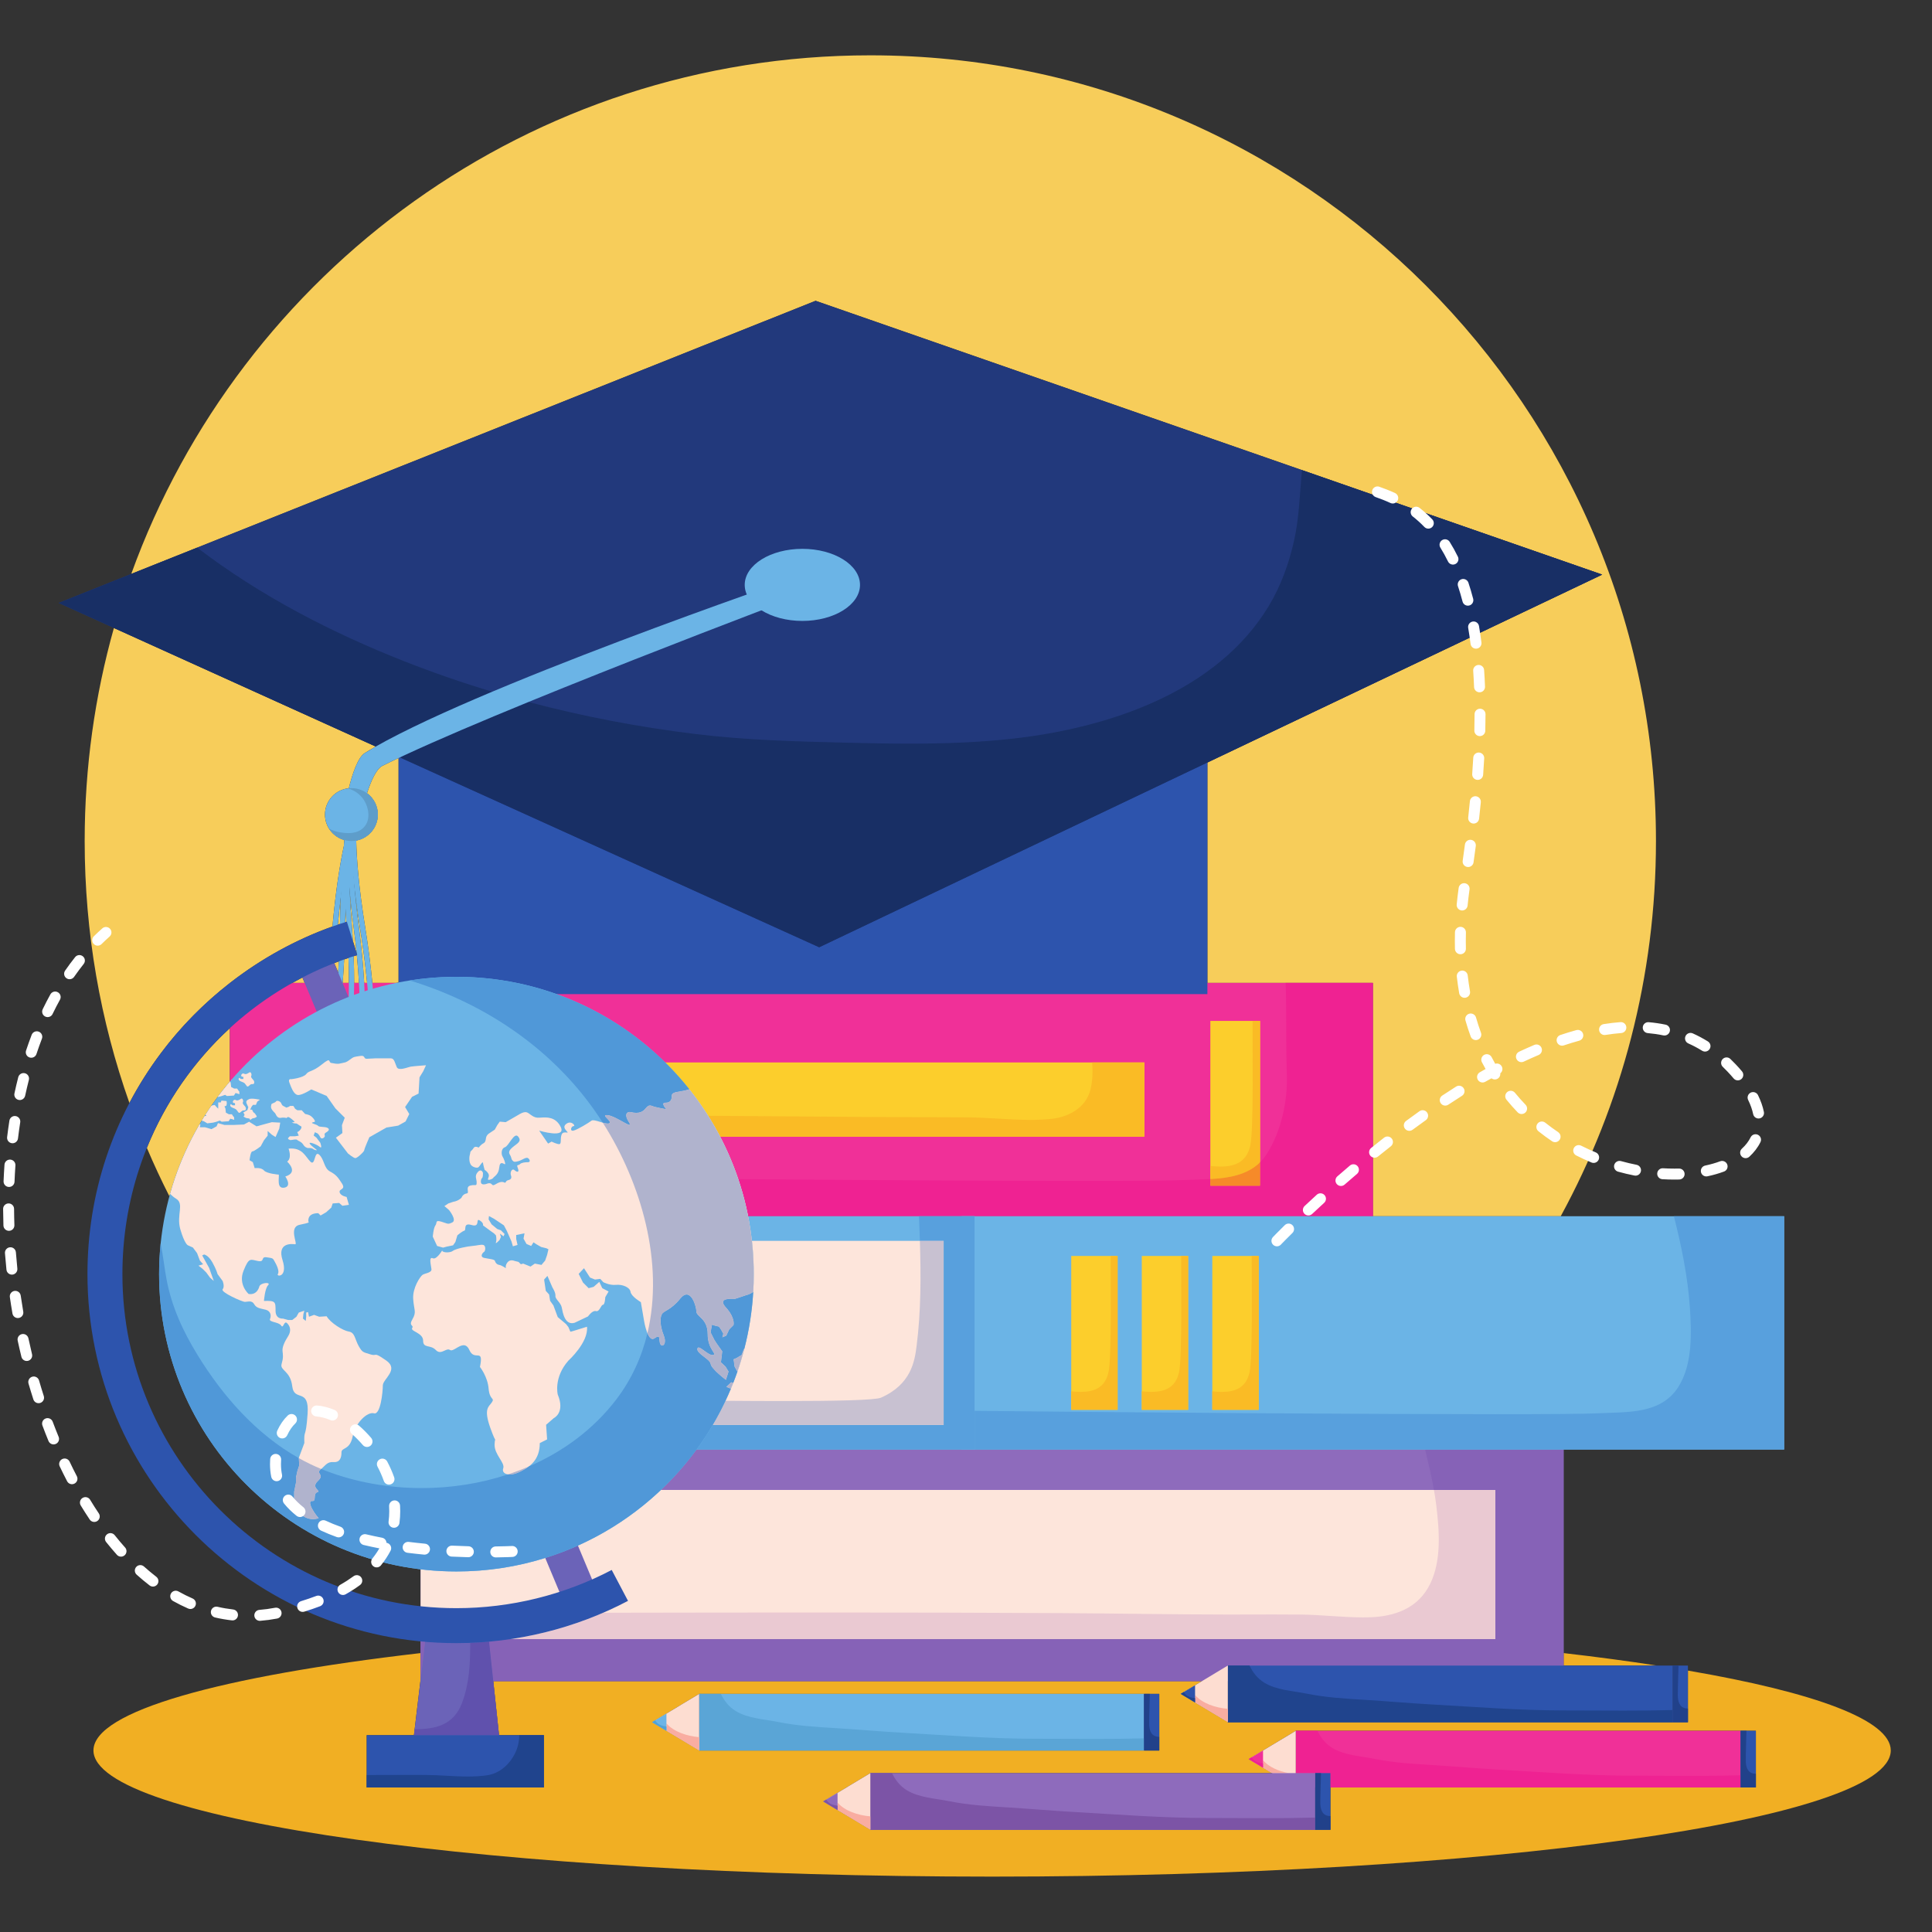 <svg xmlns="http://www.w3.org/2000/svg" xmlns:xlink="http://www.w3.org/1999/xlink" width="1080" viewBox="0 0 810 810" height="1080" preserveAspectRatio="xMidYMid meet"><rect x="0" y="0" width="810" height="810" fill="#333333" stroke="none"/><defs><clipPath id="293199d973"><path d="M 35 23.23 L 695 23.23 L 695 510 L 35 510 Z M 35 23.23 " clip-rule="nonzero"></path></clipPath><clipPath id="ee6a34633e"><path d="M 39 693 L 793 693 L 793 786.73 L 39 786.73 Z M 39 693 " clip-rule="nonzero"></path></clipPath><clipPath id="965e8176a9"><path d="M 66 464 L 165 464 L 165 637 L 66 637 Z M 66 464 " clip-rule="nonzero"></path></clipPath><clipPath id="56075565ae"><path d="M 316.012 534.184 C 316.012 603.031 260.207 658.84 191.355 658.84 C 122.52 658.84 66.703 603.031 66.703 534.184 C 66.703 465.336 122.52 409.531 191.355 409.531 C 260.207 409.531 316.012 465.336 316.012 534.184 " clip-rule="nonzero"></path></clipPath><clipPath id="c11e94b796"><path d="M 81 461 L 99 461 L 99 471 L 81 471 Z M 81 461 " clip-rule="nonzero"></path></clipPath><clipPath id="f848cdfa62"><path d="M 316.012 534.184 C 316.012 603.031 260.207 658.84 191.355 658.84 C 122.52 658.84 66.703 603.031 66.703 534.184 C 66.703 465.336 122.52 409.531 191.355 409.531 C 260.207 409.531 316.012 465.336 316.012 534.184 " clip-rule="nonzero"></path></clipPath><clipPath id="35cdb37333"><path d="M 73 460 L 84 460 L 84 467 L 73 467 Z M 73 460 " clip-rule="nonzero"></path></clipPath><clipPath id="8669e080a1"><path d="M 316.012 534.184 C 316.012 603.031 260.207 658.84 191.355 658.84 C 122.52 658.84 66.703 603.031 66.703 534.184 C 66.703 465.336 122.52 409.531 191.355 409.531 C 260.207 409.531 316.012 465.336 316.012 534.184 " clip-rule="nonzero"></path></clipPath><clipPath id="17a4d7ff6f"><path d="M 96 460 L 104 460 L 104 467 L 96 467 Z M 96 460 " clip-rule="nonzero"></path></clipPath><clipPath id="94c60ba187"><path d="M 316.012 534.184 C 316.012 603.031 260.207 658.84 191.355 658.84 C 122.52 658.84 66.703 603.031 66.703 534.184 C 66.703 465.336 122.52 409.531 191.355 409.531 C 260.207 409.531 316.012 465.336 316.012 534.184 " clip-rule="nonzero"></path></clipPath><clipPath id="f9eae4be33"><path d="M 100 449.207 L 107 449.207 L 107 456 L 100 456 Z M 100 449.207 " clip-rule="nonzero"></path></clipPath><clipPath id="d65084bcd4"><path d="M 316.012 534.184 C 316.012 603.031 260.207 658.84 191.355 658.84 C 122.52 658.84 66.703 603.031 66.703 534.184 C 66.703 465.336 122.52 409.531 191.355 409.531 C 260.207 409.531 316.012 465.336 316.012 534.184 " clip-rule="nonzero"></path></clipPath><clipPath id="dedc08f9d4"><path d="M 102 460 L 109 460 L 109 469.887 L 102 469.887 Z M 102 460 " clip-rule="nonzero"></path></clipPath><clipPath id="e5f1e2466a"><path d="M 316.012 534.184 C 316.012 603.031 260.207 658.84 191.355 658.84 C 122.52 658.84 66.703 603.031 66.703 534.184 C 66.703 465.336 122.52 409.531 191.355 409.531 C 260.207 409.531 316.012 465.336 316.012 534.184 " clip-rule="nonzero"></path></clipPath><clipPath id="11be43f78a"><path d="M 83 450 L 101 450 L 101 460.695 L 83 460.695 Z M 83 450 " clip-rule="nonzero"></path></clipPath><clipPath id="dc32301a61"><path d="M 316.012 534.184 C 316.012 603.031 260.207 658.84 191.355 658.84 C 122.52 658.84 66.703 603.031 66.703 534.184 C 66.703 465.336 122.52 409.531 191.355 409.531 C 260.207 409.531 316.012 465.336 316.012 534.184 " clip-rule="nonzero"></path></clipPath><clipPath id="2751db3c43"><path d="M 69.613 447 L 76.504 447 L 76.504 454 L 69.613 454 Z M 69.613 447 " clip-rule="nonzero"></path></clipPath><clipPath id="129f04b9dc"><path d="M 316.012 534.184 C 316.012 603.031 260.207 658.84 191.355 658.84 C 122.52 658.84 66.703 603.031 66.703 534.184 C 66.703 465.336 122.52 409.531 191.355 409.531 C 260.207 409.531 316.012 465.336 316.012 534.184 " clip-rule="nonzero"></path></clipPath><clipPath id="38cb3cef31"><path d="M 75 447 L 83 447 L 83 457 L 75 457 Z M 75 447 " clip-rule="nonzero"></path></clipPath><clipPath id="188deda9c0"><path d="M 316.012 534.184 C 316.012 603.031 260.207 658.84 191.355 658.84 C 122.52 658.84 66.703 603.031 66.703 534.184 C 66.703 465.336 122.52 409.531 191.355 409.531 C 260.207 409.531 316.012 465.336 316.012 534.184 " clip-rule="nonzero"></path></clipPath><clipPath id="77de17dc6a"><path d="M 113.266 461 L 138 461 L 138 483 L 113.266 483 Z M 113.266 461 " clip-rule="nonzero"></path></clipPath><clipPath id="e99f32e3ee"><path d="M 316.012 534.184 C 316.012 603.031 260.207 658.84 191.355 658.84 C 122.52 658.84 66.703 603.031 66.703 534.184 C 66.703 465.336 122.52 409.531 191.355 409.531 C 260.207 409.531 316.012 465.336 316.012 534.184 " clip-rule="nonzero"></path></clipPath><clipPath id="e04665591d"><path d="M 172 452 L 317 452 L 317 619 L 172 619 Z M 172 452 " clip-rule="nonzero"></path></clipPath><clipPath id="61b41effe1"><path d="M 316.012 534.184 C 316.012 603.031 260.207 658.84 191.355 658.84 C 122.52 658.84 66.703 603.031 66.703 534.184 C 66.703 465.336 122.52 409.531 191.355 409.531 C 260.207 409.531 316.012 465.336 316.012 534.184 " clip-rule="nonzero"></path></clipPath><clipPath id="6f1e8fa306"><path d="M 307 560 L 317 560 L 317 577.875 L 307 577.875 Z M 307 560 " clip-rule="nonzero"></path></clipPath><clipPath id="1e64e8fed5"><path d="M 316.012 534.184 C 316.012 603.031 260.207 658.84 191.355 658.84 C 122.52 658.84 66.703 603.031 66.703 534.184 C 66.703 465.336 122.52 409.531 191.355 409.531 C 260.207 409.531 316.012 465.336 316.012 534.184 " clip-rule="nonzero"></path></clipPath><clipPath id="2e3c28a870"><path d="M 312 585 L 317 585 L 317 626 L 312 626 Z M 312 585 " clip-rule="nonzero"></path></clipPath><clipPath id="5415d3910e"><path d="M 316.012 534.184 C 316.012 603.031 260.207 658.84 191.355 658.84 C 122.52 658.84 66.703 603.031 66.703 534.184 C 66.703 465.336 122.52 409.531 191.355 409.531 C 260.207 409.531 316.012 465.336 316.012 534.184 " clip-rule="nonzero"></path></clipPath><clipPath id="fed6a3d030"><path d="M 304 579 L 317 579 L 317 584.77 L 304 584.77 Z M 304 579 " clip-rule="nonzero"></path></clipPath><clipPath id="e5eccb1b14"><path d="M 316.012 534.184 C 316.012 603.031 260.207 658.84 191.355 658.84 C 122.52 658.84 66.703 603.031 66.703 534.184 C 66.703 465.336 122.52 409.531 191.355 409.531 C 260.207 409.531 316.012 465.336 316.012 534.184 " clip-rule="nonzero"></path></clipPath><clipPath id="0d243c6443"><path d="M 121 442.316 L 179 442.316 L 179 485.969 L 121 485.969 Z M 121 442.316 " clip-rule="nonzero"></path></clipPath><clipPath id="6949ec3fdb"><path d="M 316.012 534.184 C 316.012 603.031 260.207 658.84 191.355 658.84 C 122.52 658.84 66.703 603.031 66.703 534.184 C 66.703 465.336 122.52 409.531 191.355 409.531 C 260.207 409.531 316.012 465.336 316.012 534.184 " clip-rule="nonzero"></path></clipPath></defs><g clip-path="url(#293199d973)"><path fill="#f7cd5a" d="M 654.344 509.906 L 313.652 509.906 L 575.57 509.906 L 575.57 412.086 L 506.207 412.086 L 506.207 319.672 L 671.719 240.906 L 341.941 126.113 L 55.02 240.637 C 100.836 113.828 222.273 23.195 364.879 23.195 C 546.797 23.195 694.27 170.676 694.27 352.594 C 694.27 409.566 679.805 463.164 654.344 509.906 M 71.023 501.543 C 67.648 494.902 64.496 488.141 61.57 481.25 C 69.324 462.105 81.207 444.98 96.367 431.062 L 96.367 453.473 C 84.656 467.238 75.887 483.594 71.023 501.543 M 54.258 462.43 C 42.105 428.074 35.5 391.113 35.5 352.594 C 35.5 321.637 39.773 291.68 47.758 263.273 L 157.555 312.984 C 155.922 313.91 154.387 314.816 152.961 315.703 C 150.016 317.535 147.711 324.57 146.246 330.477 C 140.637 331.023 136.25 335.754 136.25 341.508 C 136.25 346.598 139.668 350.879 144.344 352.188 C 144.309 352.836 144.293 353.508 144.266 354.207 C 142.641 361.684 140.801 372.742 139.391 388.41 C 139.391 388.422 139.391 388.43 139.391 388.438 C 123.953 393.957 109.414 402 96.438 412.086 L 96.367 412.086 L 96.367 412.141 C 85.48 420.613 75.707 430.523 67.422 441.598 C 62.449 448.238 58.055 455.203 54.258 462.43 M 166.109 412.086 L 156.109 412.086 C 155.43 404.945 154.434 397.082 153.043 388.383 C 150.359 371.656 149.504 359.988 149.344 352.414 C 154.496 351.461 158.41 346.938 158.41 341.508 C 158.41 337.836 156.613 334.578 153.867 332.559 C 155.5 327.523 157.746 322.371 160.328 321.082 C 162.41 320.039 164.672 318.945 167.105 317.805 L 167.105 411.883 C 166.773 411.953 166.441 412.016 166.109 412.086 M 153.914 412.086 L 152.684 412.086 C 152.297 405.098 151.586 397.406 150.484 388.934 C 149.82 383.734 149.301 379.016 148.906 374.75 C 149.414 378.961 150.07 383.602 150.887 388.734 C 152.262 397.297 153.25 405.043 153.914 412.086 M 150.5 412.086 L 148.473 412.086 C 148.484 408.543 148.418 404.816 148.266 400.895 C 148.707 400.754 149.156 400.609 149.605 400.473 C 150 404.547 150.297 408.406 150.5 412.086 M 146.285 412.086 L 143.664 412.086 C 143.906 408.957 144.121 405.68 144.293 402.242 C 144.895 402.027 145.492 401.82 146.105 401.613 C 146.238 405.277 146.293 408.758 146.285 412.086 M 127.734 412.086 L 122.574 412.086 C 123.965 411.309 125.363 410.555 126.789 409.816 L 127.734 412.086 M 141.789 407.707 L 140.145 403.785 C 140.781 403.535 141.418 403.293 142.059 403.059 C 141.977 404.637 141.887 406.191 141.789 407.707 M 149.516 399.578 L 147.953 394.551 C 147.828 392.359 147.676 390.109 147.496 387.801 C 147.109 382.891 146.84 378.414 146.66 374.34 C 147.074 378.789 147.613 383.734 148.328 389.211 C 148.797 392.809 149.191 396.266 149.516 399.578 M 141.66 387.648 C 142.031 383.664 142.426 379.977 142.836 376.582 C 142.703 379.902 142.594 383.484 142.543 387.352 C 142.246 387.441 141.949 387.539 141.66 387.648 M 144.738 386.633 C 144.766 384.855 144.805 383.133 144.855 381.473 C 144.957 383.098 145.07 384.766 145.199 386.492 C 145.047 386.535 144.895 386.59 144.738 386.633 " fill-opacity="1" fill-rule="nonzero"></path></g><g clip-path="url(#ee6a34633e)"><path fill="#f1af23" d="M 415.938 786.781 C 207.859 786.781 39.18 763.094 39.18 733.879 C 39.18 717.445 92.578 702.766 176.34 693.062 L 176.34 704.094 L 173.844 725.004 L 173.551 727.48 L 153.75 727.48 L 153.75 749.391 L 228.008 749.391 L 228.008 727.48 L 209.223 727.48 L 206.801 704.82 L 503.918 704.82 L 495.031 710.16 L 514.777 722.008 L 514.777 722.035 L 701.305 722.035 L 701.305 699.344 L 701.305 722.035 L 707.668 722.035 L 707.668 700.402 C 760.828 709.523 792.715 721.18 792.715 733.879 C 792.715 763.094 624.035 786.781 415.938 786.781 M 551.422 767.125 L 557.781 767.125 L 557.781 749.391 L 729.793 749.391 L 729.793 725.641 L 543.254 725.641 L 523.52 737.516 L 533.293 743.375 L 364.891 743.375 L 345.145 755.25 L 351.148 758.859 L 364.891 767.098 L 364.891 767.125 L 551.422 767.125 L 551.422 749.391 L 551.422 767.125 M 729.793 749.391 L 736.156 749.391 L 736.156 725.641 L 729.793 725.641 L 729.793 749.391 M 479.668 733.906 L 486.031 733.906 L 486.031 710.16 L 479.668 710.16 L 479.668 733.906 M 293.137 733.906 L 479.668 733.906 L 479.668 710.16 L 293.137 710.16 L 277.582 719.52 L 273.391 722.035 L 293.137 733.879 L 293.137 733.906 M 694.684 698.293 L 655.543 698.293 L 655.543 693.062 C 669.473 694.668 682.551 696.418 694.684 698.293 " fill-opacity="1" fill-rule="nonzero"></path></g><path fill="#8e6bbc" d="M 176.34 704.82 L 655.543 704.82 L 655.543 607 L 176.34 607 Z M 176.34 704.82 " fill-opacity="1" fill-rule="nonzero"></path><path fill="#fde5db" d="M 176.34 687.156 L 626.941 687.156 L 626.941 624.664 L 176.34 624.664 Z M 176.34 687.156 " fill-opacity="1" fill-rule="nonzero"></path><path fill="#8662b7" d="M 503.918 704.82 L 206.801 704.82 L 205.031 688.277 C 208.172 688 211.305 687.621 214.43 687.156 L 626.941 687.156 L 626.941 624.664 L 601.195 624.664 C 600.188 619.027 598.824 613.383 597.488 607.727 L 655.543 607.727 L 655.543 698.293 L 514.777 698.293 L 503.918 704.82 M 176.34 704.094 L 176.34 688.16 C 176.969 688.223 177.598 688.277 178.227 688.332 L 176.34 704.094 " fill-opacity="1" fill-rule="nonzero"></path><path fill="#eac9d2" d="M 626.941 687.156 L 214.43 687.156 C 227.676 685.156 240.645 681.457 252.895 676.152 C 283.586 676.098 314.281 676.047 344.977 676.047 C 378.387 676.047 411.809 676.109 445.23 676.305 C 468.324 676.441 491.414 676.879 514.516 676.898 C 514.883 676.898 515.242 676.898 515.609 676.898 C 518.715 676.898 521.82 676.891 524.918 676.879 C 528.016 676.871 531.109 676.863 534.215 676.863 C 538.004 676.863 541.801 676.871 545.586 676.914 C 554.266 677.023 562.871 678.102 571.551 678.102 C 572.312 678.102 573.074 678.09 573.84 678.074 C 584.867 677.812 594.77 674.195 599.711 663.82 C 604.426 653.93 603.43 641.688 602.172 631.168 C 601.91 628.996 601.578 626.836 601.195 624.664 L 626.941 624.664 L 626.941 687.156 " fill-opacity="1" fill-rule="nonzero"></path><path fill="#f03098" d="M 96.367 509.906 L 575.57 509.906 L 575.57 412.086 L 96.367 412.086 Z M 96.367 509.906 " fill-opacity="1" fill-rule="nonzero"></path><path fill="#fcce2c" d="M 192.164 476.555 L 479.766 476.555 L 479.766 445.438 L 192.164 445.438 Z M 192.164 476.555 " fill-opacity="1" fill-rule="nonzero"></path><path fill="#fabb25" d="M 479.766 476.555 L 301.922 476.555 C 300.363 473.559 298.676 470.641 296.879 467.797 C 318.473 467.965 340.066 468.145 361.66 468.281 C 376.062 468.363 390.457 468.426 404.863 468.453 C 413.801 468.469 422.93 469.512 431.949 469.512 C 434.98 469.512 438.008 469.383 440.996 469.07 C 447.277 468.414 455.246 464.859 457.203 456.723 C 458.109 452.977 458.172 449.207 457.914 445.438 L 479.766 445.438 L 479.766 476.555 " fill-opacity="1" fill-rule="nonzero"></path><path fill="#fcce2c" d="M 136.602 497.137 L 157.43 497.137 L 157.43 428.027 L 136.602 428.027 Z M 136.602 497.137 " fill-opacity="1" fill-rule="nonzero"></path><path fill="#fcce2c" d="M 507.445 497.137 L 528.281 497.137 L 528.281 428.027 L 507.445 428.027 Z M 507.445 497.137 " fill-opacity="1" fill-rule="nonzero"></path><path fill="#fabb25" d="M 507.445 494.316 L 507.445 488.832 C 508.898 488.984 510.344 489.086 511.734 489.086 C 517.578 489.086 522.609 487.336 524.191 480.27 C 525.664 473.648 525.078 438.34 525.152 428.027 L 528.281 428.027 L 528.281 487.289 C 522.844 492.648 515.227 493.879 507.445 494.316 " fill-opacity="1" fill-rule="nonzero"></path><path fill="#ef2292" d="M 575.57 509.906 L 313.652 509.906 C 312.602 504.594 311.211 499.398 309.516 494.352 C 364.621 494.793 418.262 495.09 454.324 495.09 C 476.633 495.09 492.23 494.973 497.285 494.711 C 500.598 494.551 504.035 494.508 507.445 494.316 L 507.445 497.137 L 528.281 497.137 L 528.281 487.289 C 529.352 486.23 530.34 485.012 531.227 483.609 C 537.195 474.176 539.922 461.477 539.52 450.348 C 539.055 437.414 539.477 424.949 539 412.086 L 575.57 412.086 L 575.57 509.906 " fill-opacity="1" fill-rule="nonzero"></path><path fill="#f68a29" d="M 528.281 497.137 L 507.445 497.137 L 507.445 494.316 C 515.227 493.879 522.844 492.648 528.281 487.289 L 528.281 497.137 " fill-opacity="1" fill-rule="nonzero"></path><path fill="#6bb4e6" d="M 403.105 607.727 L 748.02 607.727 L 748.02 509.906 L 403.105 509.906 Z M 403.105 607.727 " fill-opacity="1" fill-rule="nonzero"></path><path fill="#58a0dd" d="M 748.02 607.727 L 408.586 607.727 L 408.586 591.5 C 485.582 592.289 574.582 592.91 626.789 592.91 C 649.09 592.91 664.691 592.793 669.75 592.539 C 682.074 591.902 696.316 593.078 703.684 581.43 C 709.652 571.996 709.203 558.805 708.488 548.168 C 707.605 535.254 704.969 522.453 701.793 509.906 L 748.02 509.906 L 748.02 607.727 " fill-opacity="1" fill-rule="nonzero"></path><path fill="#fcce2c" d="M 449.125 591.07 L 468.566 591.07 L 468.566 526.566 L 449.125 526.566 Z M 449.125 591.07 " fill-opacity="1" fill-rule="nonzero"></path><path fill="#fabb25" d="M 468.566 591.07 L 449.125 591.07 L 449.125 583.312 C 450.48 583.457 451.828 583.547 453.129 583.547 C 458.586 583.547 463.281 581.914 464.742 575.328 C 466.133 569.145 465.586 536.188 465.648 526.566 L 468.566 526.566 L 468.566 591.07 " fill-opacity="1" fill-rule="nonzero"></path><path fill="#fcce2c" d="M 478.699 591.07 L 498.137 591.07 L 498.137 526.566 L 478.699 526.566 Z M 478.699 591.07 " fill-opacity="1" fill-rule="nonzero"></path><path fill="#fabb25" d="M 498.137 591.07 L 478.699 591.07 L 478.699 583.312 C 480.055 583.457 481.391 583.547 482.699 583.547 C 488.148 583.547 492.844 581.922 494.312 575.328 C 495.695 569.145 495.156 536.195 495.211 526.566 L 498.137 526.566 L 498.137 591.07 " fill-opacity="1" fill-rule="nonzero"></path><path fill="#fcce2c" d="M 508.262 591.07 L 527.707 591.07 L 527.707 526.566 L 508.262 526.566 Z M 508.262 591.07 " fill-opacity="1" fill-rule="nonzero"></path><path fill="#fabb25" d="M 527.707 591.07 L 508.262 591.07 L 508.262 583.312 C 509.617 583.457 510.961 583.559 512.262 583.559 C 517.711 583.559 522.414 581.922 523.887 575.328 C 525.258 569.145 524.719 536.195 524.773 526.574 L 527.707 526.574 L 527.707 591.07 " fill-opacity="1" fill-rule="nonzero"></path><path fill="#6bb4e6" d="M 154.918 607.727 L 408.586 607.727 L 408.586 509.906 L 154.918 509.906 Z M 154.918 607.727 " fill-opacity="1" fill-rule="nonzero"></path><path fill="#fde5db" d="M 154.918 597.414 L 395.637 597.414 L 395.637 520.23 L 154.918 520.23 Z M 154.918 597.414 " fill-opacity="1" fill-rule="nonzero"></path><path fill="#58a0dd" d="M 408.586 607.727 L 292.023 607.727 C 294.457 604.406 296.719 600.969 298.816 597.414 L 395.637 597.414 L 395.637 520.23 L 385.668 520.23 C 385.559 516.781 385.422 513.344 385.289 509.906 L 408.586 509.906 L 408.586 607.727 " fill-opacity="1" fill-rule="nonzero"></path><path fill="#c8c1d1" d="M 395.637 597.414 L 298.816 597.414 C 300.746 594.129 302.543 590.754 304.176 587.289 C 312.621 587.363 320.617 587.398 327.941 587.398 C 350.789 587.398 367 587.031 369.379 585.973 C 382.066 580.352 383.477 570.652 384.285 564.352 C 386.152 549.73 386.125 534.984 385.668 520.23 L 395.637 520.23 L 395.637 597.414 " fill-opacity="1" fill-rule="nonzero"></path><path fill="#f03098" d="M 543.254 749.391 L 729.793 749.391 L 729.793 725.641 L 543.254 725.641 Z M 543.254 749.391 " fill-opacity="1" fill-rule="nonzero"></path><path fill="#ef2292" d="M 729.793 749.391 L 557.781 749.391 L 557.781 743.375 L 551.422 743.375 L 551.422 749.391 L 551.422 743.375 L 543.254 743.375 L 543.254 725.641 L 552.336 725.641 C 553.734 728.512 555.629 731.016 558.5 732.793 C 563.645 735.961 570.457 736.23 576.227 737.398 C 584.43 739.059 592.445 739.516 600.781 740.027 C 610.133 740.602 619.449 741.43 628.801 741.957 C 647.008 742.988 665.625 744.453 683.859 744.453 C 692.352 744.453 700.77 744.535 709.195 744.535 C 716.035 744.535 722.891 744.48 729.793 744.293 L 729.793 749.391 " fill-opacity="1" fill-rule="nonzero"></path><path fill="#fdddd1" d="M 543.254 725.641 L 523.52 737.516 L 543.254 749.363 L 543.254 725.641 " fill-opacity="1" fill-rule="nonzero"></path><path fill="#f9ada1" d="M 540.246 743.375 L 533.293 743.375 L 523.52 737.516 L 529.531 741.113 L 529.531 738.008 C 531.98 740.828 536 742.578 540.246 743.375 " fill-opacity="1" fill-rule="nonzero"></path><path fill="#f03098" d="M 529.531 733.898 L 523.52 737.516 L 529.531 741.113 L 529.531 733.898 " fill-opacity="1" fill-rule="nonzero"></path><path fill="#ef2292" d="M 529.531 741.113 L 523.52 737.516 L 524.809 736.742 C 525.34 737.668 526.012 738.352 527.234 738.809 C 527.941 739.078 528.723 739.23 529.531 739.301 L 529.531 741.113 " fill-opacity="1" fill-rule="nonzero"></path><path fill="#2d54ad" d="M 729.793 749.391 L 736.156 749.391 L 736.156 725.641 L 729.793 725.641 Z M 729.793 749.391 " fill-opacity="1" fill-rule="nonzero"></path><path fill="#21418a" d="M 736.156 749.391 L 729.793 749.391 L 729.793 725.641 L 732.199 725.641 C 732.145 729.797 731.918 733.934 731.93 738.09 C 731.93 740.523 732.52 743.105 735.215 743.582 C 735.535 743.637 735.852 743.664 736.156 743.664 L 736.156 749.391 " fill-opacity="1" fill-rule="nonzero"></path><path fill="#6bb4e6" d="M 293.137 733.906 L 479.668 733.906 L 479.668 710.16 L 293.137 710.16 Z M 293.137 733.906 " fill-opacity="1" fill-rule="nonzero"></path><path fill="#5aa5d6" d="M 479.668 733.906 L 293.137 733.906 L 293.137 710.16 L 302.211 710.16 C 303.621 713.031 305.512 715.543 308.387 717.312 C 313.52 720.488 320.34 720.758 326.109 721.926 C 334.312 723.586 342.328 724.035 350.656 724.547 C 360.008 725.121 369.332 725.957 378.676 726.477 C 396.883 727.508 415.508 728.973 433.734 728.98 C 442.215 728.98 450.625 729.051 459.035 729.051 C 465.891 729.051 472.758 729 479.668 728.809 L 479.668 733.906 " fill-opacity="1" fill-rule="nonzero"></path><path fill="#fdddd1" d="M 293.137 710.16 L 273.391 722.035 L 293.137 733.879 L 293.137 710.16 " fill-opacity="1" fill-rule="nonzero"></path><path fill="#f9ada1" d="M 293.137 733.879 L 273.391 722.035 L 279.406 725.641 L 279.406 722.535 C 282.438 726.02 287.852 727.859 293.137 728.316 L 293.137 733.879 M 273.391 722.035 L 277.582 719.52 L 273.391 722.035 " fill-opacity="1" fill-rule="nonzero"></path><path fill="#6bb4e6" d="M 279.406 718.426 L 273.391 722.035 L 279.406 725.641 L 279.406 718.426 " fill-opacity="1" fill-rule="nonzero"></path><path fill="#4fa2d6" d="M 279.406 725.641 L 273.391 722.035 L 274.684 721.262 C 275.215 722.188 275.887 722.867 277.109 723.324 C 277.824 723.594 278.605 723.758 279.406 723.82 L 279.406 725.641 " fill-opacity="1" fill-rule="nonzero"></path><path fill="#2d54ad" d="M 479.668 733.906 L 486.031 733.906 L 486.031 710.16 L 479.668 710.16 Z M 479.668 733.906 " fill-opacity="1" fill-rule="nonzero"></path><path fill="#21418a" d="M 486.031 733.906 L 479.668 733.906 L 479.668 710.16 L 482.074 710.16 C 482.027 714.316 481.793 718.461 481.805 722.617 C 481.805 725.051 482.395 727.625 485.098 728.102 C 485.41 728.164 485.727 728.18 486.031 728.18 L 486.031 733.906 " fill-opacity="1" fill-rule="nonzero"></path><path fill="#8e6bbc" d="M 364.891 767.125 L 551.422 767.125 L 551.422 743.375 L 364.891 743.375 Z M 364.891 767.125 " fill-opacity="1" fill-rule="nonzero"></path><path fill="#7c54a6" d="M 551.422 767.125 L 364.891 767.125 L 364.891 743.375 L 373.965 743.375 C 375.363 746.25 377.258 748.754 380.129 750.527 C 385.27 753.699 392.094 753.977 397.855 755.141 C 406.066 756.793 414.078 757.25 422.418 757.762 C 431.75 758.336 441.086 759.164 450.426 759.691 C 468.637 760.727 487.25 762.188 505.488 762.188 C 513.961 762.188 522.359 762.27 530.77 762.27 C 537.625 762.27 544.5 762.215 551.422 762.027 L 551.422 767.125 " fill-opacity="1" fill-rule="nonzero"></path><path fill="#fdddd1" d="M 364.891 743.375 L 345.145 755.25 L 364.891 767.098 L 364.891 743.375 " fill-opacity="1" fill-rule="nonzero"></path><path fill="#f9ada1" d="M 364.891 767.098 L 351.148 758.859 L 351.148 755.742 C 354.184 759.234 359.605 761.066 364.891 761.523 L 364.891 767.098 M 345.145 755.25 L 349.328 752.738 L 345.145 755.25 " fill-opacity="1" fill-rule="nonzero"></path><path fill="#8e6bbc" d="M 351.148 751.641 L 345.145 755.25 L 351.148 758.859 L 351.148 751.641 " fill-opacity="1" fill-rule="nonzero"></path><path fill="#7c54a6" d="M 351.148 758.859 L 345.145 755.25 L 346.43 754.477 C 346.969 755.402 347.641 756.086 348.852 756.543 C 349.578 756.812 350.359 756.965 351.148 757.035 L 351.148 758.859 " fill-opacity="1" fill-rule="nonzero"></path><path fill="#2d54ad" d="M 551.422 767.125 L 557.781 767.125 L 557.781 743.375 L 551.422 743.375 Z M 551.422 767.125 " fill-opacity="1" fill-rule="nonzero"></path><path fill="#21418a" d="M 557.781 767.125 L 551.422 767.125 L 551.422 743.375 L 553.836 743.375 C 553.77 747.531 553.547 751.68 553.555 755.824 C 553.555 758.266 554.148 760.84 556.84 761.316 C 557.164 761.371 557.477 761.398 557.781 761.398 L 557.781 767.125 " fill-opacity="1" fill-rule="nonzero"></path><path fill="#2d54ad" d="M 514.777 722.035 L 701.305 722.035 L 701.305 698.293 L 514.777 698.293 Z M 514.777 722.035 " fill-opacity="1" fill-rule="nonzero"></path><path fill="#20448d" d="M 701.305 722.035 L 514.777 722.035 L 514.777 698.293 L 523.852 698.293 C 525.25 701.156 527.145 703.672 530.016 705.438 C 535.156 708.617 541.98 708.887 547.742 710.051 C 555.953 711.711 563.957 712.16 572.305 712.672 C 581.648 713.246 590.973 714.082 600.312 714.609 C 618.523 715.633 637.145 717.098 655.375 717.105 C 663.863 717.105 672.273 717.18 680.699 717.18 C 687.547 717.18 694.395 717.133 701.305 716.945 L 701.305 722.035 " fill-opacity="1" fill-rule="nonzero"></path><path fill="#fdddd1" d="M 514.777 698.293 L 495.031 710.16 L 514.777 722.008 L 514.777 698.293 " fill-opacity="1" fill-rule="nonzero"></path><path fill="#f9ada1" d="M 514.777 722.008 L 495.031 710.16 L 501.035 713.766 L 501.035 710.66 C 504.07 714.145 509.488 715.984 514.777 716.441 L 514.777 722.008 M 495.031 710.16 L 499.215 707.645 L 495.031 710.16 " fill-opacity="1" fill-rule="nonzero"></path><path fill="#2d54ad" d="M 501.035 706.551 L 495.031 710.16 L 501.035 713.766 L 501.035 706.551 " fill-opacity="1" fill-rule="nonzero"></path><path fill="#20448d" d="M 501.035 713.766 L 495.031 710.16 L 496.324 709.387 C 496.863 710.32 497.527 710.992 498.738 711.453 C 499.465 711.73 500.246 711.883 501.035 711.945 L 501.035 713.766 " fill-opacity="1" fill-rule="nonzero"></path><path fill="#2d54ad" d="M 701.305 722.035 L 707.668 722.035 L 707.668 698.293 L 701.305 698.293 Z M 701.305 722.035 " fill-opacity="1" fill-rule="nonzero"></path><path fill="#21418a" d="M 707.668 722.035 L 701.305 722.035 L 701.305 698.293 L 703.711 698.293 C 703.656 702.441 703.434 706.586 703.441 710.742 C 703.453 713.176 704.035 715.762 706.727 716.234 C 707.051 716.289 707.355 716.316 707.668 716.316 L 707.668 722.035 " fill-opacity="1" fill-rule="nonzero"></path><path fill="#2d54ad" d="M 167.105 416.789 L 506.207 416.789 L 506.207 279.652 L 167.105 279.652 Z M 167.105 416.789 " fill-opacity="1" fill-rule="nonzero"></path><path fill="#22397c" d="M 24.578 252.781 L 343.449 397.145 L 671.719 240.906 L 341.941 126.113 L 24.578 252.781 " fill-opacity="1" fill-rule="nonzero"></path><path fill="#182f65" d="M 343.449 397.145 L 167.645 317.543 C 181.652 310.957 200.965 302.746 221.574 294.309 C 244.609 300.43 268.098 304.879 291.711 307.762 C 312.809 310.328 333.91 310.859 355.125 311.387 C 363.832 311.602 372.535 311.781 381.242 311.781 C 395.746 311.781 410.238 311.289 424.66 309.672 C 464.582 305.203 510.152 290.262 532 253.965 C 537.035 245.59 540.371 236.285 542.516 226.789 C 544.715 217.023 544.914 207.168 545.82 197.262 L 545.836 197.09 L 671.719 240.906 L 343.449 397.145 M 157.555 312.984 L 24.578 252.781 L 82.66 229.598 C 109.121 249.816 139.078 265.301 170.012 277.445 C 181.949 282.129 194.082 286.312 206.371 290.008 C 187.055 298.121 169.609 306.129 157.555 312.984 " fill-opacity="1" fill-rule="nonzero"></path><path fill="#6bb4e6" d="M 151.004 343.383 L 144.426 339.266 C 144.426 339.266 147.641 319 152.961 315.703 C 195.609 289.262 334.922 241.625 334.922 241.625 L 337.859 248.812 C 337.859 248.812 205.398 298.578 160.328 321.082 C 154.926 323.781 151.004 343.383 151.004 343.383 " fill-opacity="1" fill-rule="nonzero"></path><path fill="#6bb4e6" d="M 360.562 245.215 C 360.562 253.562 349.742 260.328 336.387 260.328 C 323.039 260.328 312.227 253.562 312.227 245.215 C 312.227 236.867 323.039 230.102 336.387 230.102 C 349.742 230.102 360.562 236.867 360.562 245.215 " fill-opacity="1" fill-rule="nonzero"></path><path fill="#6bb4e6" d="M 130.379 496.039 L 128.191 495.949 C 128.469 489.129 130.863 483.305 133.891 475.926 C 140.379 460.148 149.254 438.539 145.316 387.961 C 142.559 352.555 145.574 339.523 145.711 338.984 L 147.828 339.508 C 147.801 339.633 144.777 352.824 147.496 387.801 C 151.473 438.887 142.477 460.777 135.91 476.762 C 132.965 483.934 130.633 489.598 130.379 496.039 " fill-opacity="1" fill-rule="nonzero"></path><path fill="#6bb4e6" d="M 119.898 494.684 C 120.555 487.785 123.047 482.023 126.199 474.727 C 132.82 459.387 141.895 438.375 142.531 388.027 C 142.98 352.852 147.352 340.527 147.531 340.027 L 149.586 340.773 C 149.543 340.898 145.16 353.355 144.715 388.062 C 144.074 438.832 134.895 460.078 128.191 475.594 C 125.121 482.723 122.699 488.34 122.062 494.891 L 119.898 494.684 " fill-opacity="1" fill-rule="nonzero"></path><path fill="#6bb4e6" d="M 139.75 497.602 L 137.57 497.621 C 137.496 490.809 139.488 484.93 142.012 477.48 C 147.434 461.496 154.855 439.598 148.328 389.211 C 143.762 353.992 146.113 340.824 146.211 340.277 L 148.355 340.684 C 148.34 340.816 145.988 354.145 150.484 388.934 C 157.09 439.82 149.57 462 144.086 478.18 C 141.625 485.441 139.688 491.168 139.75 497.602 " fill-opacity="1" fill-rule="nonzero"></path><path fill="#6bb4e6" d="M 109.172 493.113 C 110.359 486.301 113.211 480.758 116.82 473.73 C 124.449 458.91 134.875 438.609 139.391 388.41 C 142.543 353.363 147.844 341.418 148.07 340.926 L 150.062 341.832 C 150.008 341.949 144.688 354.035 141.57 388.602 C 137.023 439.227 126.469 459.746 118.766 474.734 C 115.238 481.59 112.449 487.004 111.328 493.484 L 109.172 493.113 " fill-opacity="1" fill-rule="nonzero"></path><path fill="#6bb4e6" d="M 147.359 497.656 C 146.832 490.762 148.23 484.688 150 476.977 C 153.742 460.75 158.867 438.5 150.887 388.734 C 145.316 353.992 147.512 341.105 147.613 340.574 L 149.758 340.969 C 149.738 341.094 147.551 354.117 153.043 388.383 C 161.082 438.582 155.914 461.055 152.125 477.48 C 150.395 484.992 149.031 490.926 149.531 497.484 L 147.359 497.656 " fill-opacity="1" fill-rule="nonzero"></path><path fill="#6bb4e6" d="M 158.41 341.508 C 158.41 347.629 153.445 352.594 147.324 352.594 C 141.215 352.594 136.25 347.629 136.25 341.508 C 136.25 335.387 141.215 330.422 147.324 330.422 C 153.445 330.422 158.41 335.387 158.41 341.508 " fill-opacity="1" fill-rule="nonzero"></path><path fill="#5e9dca" d="M 147.324 352.594 C 147.316 352.594 147.297 352.594 147.289 352.594 C 147.281 352.594 147.281 352.594 147.27 352.594 C 147.262 352.594 147.254 352.594 147.242 352.594 C 147.234 352.594 147.234 352.594 147.227 352.594 C 147.219 352.594 147.207 352.594 147.191 352.594 C 147.172 352.594 147.164 352.594 147.145 352.594 C 147.145 352.594 147.145 352.594 147.137 352.594 C 147.129 352.594 147.109 352.594 147.102 352.594 C 147.102 352.594 147.102 352.594 147.09 352.594 C 147.082 352.594 147.066 352.594 147.047 352.594 C 143.207 352.492 139.859 350.438 137.945 347.379 C 139.375 348.266 141.168 348.695 142.711 348.977 C 143.816 349.172 144.938 349.289 146.043 349.289 C 148.789 349.289 151.391 348.516 153.133 346.141 C 155.637 342.719 154.27 337.234 151.742 334.293 C 150.016 332.281 148.051 331.203 145.863 330.539 C 146.328 330.469 146.812 330.422 147.309 330.422 C 147.316 330.422 147.324 330.422 147.324 330.422 C 153.445 330.422 158.41 335.387 158.41 341.508 C 158.41 347.629 153.445 352.594 147.324 352.594 " fill-opacity="1" fill-rule="nonzero"></path><path fill="#6b63b8" d="M 237.547 674.59 L 123.82 402.727 L 137.336 397.062 L 251.062 668.938 L 237.547 674.59 " fill-opacity="1" fill-rule="nonzero"></path><path fill="#6b63b8" d="M 210.543 739.859 L 172.078 739.859 L 179.031 681.555 L 204.312 681.555 L 210.543 739.859 " fill-opacity="1" fill-rule="nonzero"></path><path fill="#c7812e" d="M 173.551 727.48 L 173.844 725.004 L 173.551 727.48 " fill-opacity="1" fill-rule="nonzero"></path><path fill="#6051ad" d="M 209.223 727.48 L 173.551 727.48 L 173.844 725.004 C 182.344 724.934 190.125 723.516 193.742 713.875 C 196.793 705.734 197.145 697.289 197.152 688.781 C 199.781 688.684 202.41 688.512 205.031 688.277 L 209.223 727.48 " fill-opacity="1" fill-rule="nonzero"></path><path fill="#2d54ad" d="M 191.363 688.887 C 106.066 688.887 36.668 619.484 36.668 534.184 C 36.668 500.5 47.301 468.488 67.422 441.598 C 86.871 415.598 114.574 396.004 145.43 386.418 L 149.773 400.422 C 90.891 418.703 51.324 472.465 51.324 534.184 C 51.324 611.406 114.145 674.23 191.363 674.23 C 214.035 674.23 236.551 668.684 256.465 658.211 L 263.297 671.172 C 241.281 682.758 216.402 688.887 191.363 688.887 " fill-opacity="1" fill-rule="nonzero"></path><path fill="#6bb4e6" d="M 316.012 534.184 C 316.012 603.031 260.207 658.84 191.355 658.84 C 122.52 658.84 66.703 603.031 66.703 534.184 C 66.703 465.336 122.52 409.531 191.355 409.531 C 260.207 409.531 316.012 465.336 316.012 534.184 " fill-opacity="1" fill-rule="nonzero"></path><g clip-path="url(#965e8176a9)"><g clip-path="url(#56075565ae)"><path fill="#fde5db" d="M 39.414 487.406 L 41.559 488.195 L 43.891 487.605 L 45.059 488.387 L 47.004 485.855 L 52.059 485.074 L 54.402 485.469 C 54.402 485.469 56.93 485.656 57.516 485.855 C 58.098 486.051 62.379 487.406 63.359 489.75 C 64.336 492.082 66.086 494.418 66.086 494.418 C 66.086 494.418 70.367 500.457 73.867 502.594 C 77.375 504.738 73.867 509.414 75.617 515.445 C 77.375 521.477 78.73 522.07 78.73 522.07 L 80.875 523.039 L 82.625 525.379 L 83.793 528.484 L 85.156 530.047 L 83.211 530.629 L 84.969 531.984 L 86.52 533.555 L 88.082 535.691 L 89.637 537.059 L 87.688 531.602 L 84.77 526.348 L 85.551 525.953 C 85.551 525.953 87.301 526.152 89.051 529.266 C 90.801 532.379 91.195 534.141 91.195 534.141 L 93.344 537.059 C 93.344 537.059 94.312 539.391 93.344 540.559 C 92.363 541.723 101.52 545.816 102.684 545.816 C 103.852 545.816 105.602 545.035 106.57 546.785 C 107.551 548.547 109.301 548.547 111.445 549.121 C 113.578 549.711 113.777 551.66 113.195 553.016 C 112.609 554.379 116.891 554.191 117.871 555.742 C 118.363 556.543 118.652 555.914 119 555.293 C 119.34 554.703 119.727 554.102 120.391 554.773 C 121.766 556.129 122.141 558.078 120.785 560.223 C 119.422 562.359 118.254 564.699 118.453 566.449 C 118.652 568.199 118.84 569.18 118.059 571.898 C 117.277 574.625 121.766 574.625 122.535 581.25 C 123.309 587.863 129.742 581.637 128.961 592.73 C 128.184 603.832 127.41 598.77 127.598 605 L 125.266 611.227 L 125.453 614.34 L 124.68 616.676 L 124.09 619.402 L 124.09 621.547 L 123.309 625.445 L 123.309 631.277 C 123.309 631.277 126.816 638.672 133.629 636.535 C 133.629 636.535 132.078 634.785 130.902 632.641 C 130.902 632.641 128.961 629.133 130.902 629.328 C 132.859 629.527 131.109 626.215 133.047 625.633 C 135.004 625.047 130.129 623.883 133.242 620.965 C 136.359 618.039 132.273 617.852 134.418 616.09 C 136.555 614.34 137.137 612.789 139.867 612.977 C 142.594 613.176 143.168 611.031 143.168 608.895 C 143.168 606.75 146.668 608.113 147.844 602.27 C 149.012 596.426 154.074 591.762 156.793 592.539 C 159.531 593.312 160.5 583.582 160.5 580.855 C 160.5 578.137 167.508 574.242 161.855 570.344 C 158.176 567.797 157.809 567.914 157.133 568.031 C 156.773 568.094 156.316 568.156 155.242 567.812 C 152.125 566.836 151.93 567.035 150.367 564.312 C 148.816 561.586 148.816 558.66 146.285 558.273 C 143.754 557.887 138.504 554.578 136.941 551.848 L 133.828 552.047 L 131.684 551.266 L 129.547 552.047 L 129.16 550.098 L 128.379 550.297 L 128.379 552.047 L 128.184 553.797 L 127.016 552.824 L 127.211 550.879 L 127.598 549.516 L 125.266 550.297 L 124.285 552.047 L 122.535 553.41 L 120.785 553.41 L 118.652 552.824 C 118.652 552.824 115.527 553.211 115.527 549.516 C 115.527 545.816 115.527 545.234 110.664 545.43 C 110.664 545.43 111.051 540.172 112.414 538.809 C 113.777 537.441 109.301 537.641 108.715 539.391 C 108.715 539.391 107.934 543.09 104.238 542.504 C 104.238 542.504 99.758 538.609 102.102 532.777 C 104.434 526.934 105.02 528.102 108.133 528.684 C 109.738 528.988 109.945 528.457 110.145 527.93 C 110.332 527.434 110.512 526.941 111.828 527.129 C 114.551 527.516 114.359 527.516 115.141 528.879 C 115.922 530.234 117.277 532.965 116.496 534.141 C 115.727 535.309 120.785 535.691 118.453 528.297 C 116.109 520.895 122.348 521.477 123.703 521.672 C 125.066 521.871 120.785 514.477 125.652 513.496 C 130.523 512.527 129.348 512.332 129.348 512.332 C 129.348 512.332 128.379 508.633 133.441 508.633 L 134.418 509.602 L 136.742 508.246 L 138.887 506.301 L 139.473 504.551 L 142.199 504.344 L 143.555 505.52 L 146.285 505.133 L 145.316 501.82 C 145.316 501.82 142.793 501.426 142.398 499.871 C 142.004 498.312 145.117 498.902 143.367 496.176 C 141.617 493.445 140.828 492.469 138.305 491.113 C 135.773 489.75 135.973 486.051 133.828 484.105 C 132.77 483.145 132.371 484.363 131.988 485.594 C 131.594 486.852 131.215 488.105 130.129 487.02 C 127.984 484.883 126.816 480.988 120.977 481.574 C 120.977 481.574 122.535 485.469 120.391 487.02 C 120.391 487.02 125.453 491.5 119.621 493.25 C 119.621 493.25 122.535 497.344 119.227 497.926 C 115.922 498.508 117.078 494.031 116.891 492.469 C 116.891 492.469 111.828 492.082 110.664 490.719 C 109.488 489.355 106.77 489.75 106.77 489.75 L 105.988 487.219 L 104.625 486.438 C 104.625 486.438 105.02 482.738 105.797 482.738 C 106.57 482.738 109.301 480.594 109.301 480.594 L 110.664 478.074 L 112.215 476.125 L 112.215 474.176 L 113.965 475.73 L 115.527 476.707 L 117.078 473.199 L 117.484 470.668 L 113.965 470.48 L 107.551 472.23 L 104.434 470.281 L 102.289 471.449 L 97.82 471.645 L 94.113 471.645 L 91.387 470.867 L 90.801 472.23 L 88.668 473.398 L 85.938 472.617 L 83.793 472.617 L 84 471.449 L 82.438 470.281 L 80.875 469.699 L 79.125 469.305 L 77.18 468.523 L 75.617 469.117 C 75.617 469.117 72.898 469.895 71.344 466.781 C 71.344 466.781 63.168 469.699 61.605 469.5 C 60.055 469.305 43.504 467.555 42.34 465.605 C 41.164 463.66 39.609 465.992 37.664 467.555 C 35.715 469.117 35.328 470.668 32.988 470.867 C 30.645 471.062 37.465 473.594 38.641 474.762 C 39.133 475.254 38.004 475.047 36.539 474.84 C 34.547 474.555 31.93 474.277 31.82 475.73 C 31.621 478.27 36.102 477.875 38.828 478.27 C 41.559 478.656 37.664 480.012 35.715 479.824 C 33.77 479.625 33.957 483.52 33.957 483.52 L 35.715 485.469 L 39.414 487.406 " fill-opacity="1" fill-rule="nonzero"></path></g></g><g clip-path="url(#c11e94b796)"><g clip-path="url(#f848cdfa62)"><path fill="#fde5db" d="M 94.695 466.484 L 95.961 467.168 L 97.238 467.168 L 97.711 467.941 L 98.109 468.336 L 98.207 469.5 L 96.547 469.016 L 95.863 470.086 L 92.945 470.281 L 92.176 469.797 L 90.801 470.281 L 89.348 470.668 L 86.918 470.965 L 85.453 470.086 L 84.77 469.895 L 82.625 469.215 L 81.559 468.234 C 81.559 468.234 84.969 467.555 86.137 467.852 C 87.301 468.137 85.938 466.586 81.359 466.871 L 82.625 465.902 L 81.172 465.121 L 81.074 464.145 L 81.945 462.977 L 84.09 462.688 L 85.059 462.105 L 85.453 462.977 L 87.016 462.977 L 88.371 463.855 L 88.863 463.469 L 90.031 463.273 L 90.703 464.043 L 91.492 464.824 L 91.492 462.203 L 92.551 462.203 L 92.848 461.422 L 94.992 461.621 L 95.094 462.688 L 94.902 463.57 L 94.113 463.855 L 94.508 464.727 L 94.695 466.484 " fill-opacity="1" fill-rule="nonzero"></path></g></g><g clip-path="url(#35cdb37333)"><g clip-path="url(#8669e080a1)"><path fill="#fde5db" d="M 77.629 460.086 C 77.629 460.086 79.898 461 81.137 460.543 C 82.367 460.086 84.637 461.91 83.793 462.168 C 82.949 462.43 80.555 462.555 79.898 463.793 C 79.262 465.023 78.805 464.375 78.805 464.375 L 78.73 465.348 L 77.699 465.742 L 76.594 466.449 L 75.367 465.418 L 73.086 464.961 L 74.449 463.148 L 75.105 462.43 L 75.562 461.324 L 74.449 460.355 L 77.629 460.086 " fill-opacity="1" fill-rule="nonzero"></path></g></g><g clip-path="url(#17a4d7ff6f)"><g clip-path="url(#94c60ba187)"><path fill="#fde5db" d="M 98.531 462.492 L 98.531 463.398 L 97.488 463.398 L 96.777 462.887 C 96.777 462.887 95.863 463.793 97.551 464.438 C 99.246 465.086 98.977 465.156 99.438 465.668 C 99.883 466.191 100.082 466.906 100.727 466.387 C 101.383 465.867 101.52 465.48 102.426 465.543 C 103.32 465.605 103.195 464.375 102.738 463.855 C 102.289 463.336 101.52 462.625 101.84 462.105 C 102.164 461.586 101.707 460.16 100.988 460.68 C 100.281 461.199 99.5 461.586 98.852 461.199 C 98.207 460.805 97.551 461.523 97.621 462.043 C 97.688 462.555 98.531 462.492 98.531 462.492 " fill-opacity="1" fill-rule="nonzero"></path></g></g><g clip-path="url(#f9eae4be33)"><g clip-path="url(#d65084bcd4)"><path fill="#fde5db" d="M 102.031 451.461 L 102.031 452.367 L 100.988 452.367 L 100.281 451.848 C 100.281 451.848 99.371 452.762 101.051 453.41 C 102.738 454.055 102.488 454.117 102.945 454.637 C 103.395 455.16 103.59 455.879 104.238 455.355 C 104.883 454.836 105.02 454.449 105.926 454.512 C 106.832 454.574 106.707 453.348 106.246 452.824 C 105.797 452.305 105.02 451.586 105.34 451.074 C 105.664 450.555 105.207 449.129 104.496 449.641 C 103.781 450.16 103 450.555 102.352 450.16 C 101.707 449.773 101.051 450.492 101.121 451.004 C 101.188 451.523 102.031 451.461 102.031 451.461 " fill-opacity="1" fill-rule="nonzero"></path></g></g><g clip-path="url(#dedc08f9d4)"><g clip-path="url(#e5f1e2466a)"><path fill="#fde5db" d="M 106.707 468.719 C 106.707 468.719 107.871 468.336 107.613 467.941 C 107.352 467.555 106.895 466.844 106.895 466.844 L 106.184 466.262 L 105.664 465.219 L 104.883 465.219 L 105.465 463.992 L 106.051 463.211 L 107.289 463.211 L 107.871 461.844 L 108.977 461.066 C 108.977 461.066 105.539 460.285 104.434 460.805 C 103.32 461.324 103.07 461.781 103.395 462.625 C 103.715 463.469 104.113 464.18 104.113 464.18 L 103.715 465.418 L 102.945 465.867 L 102.031 466.387 L 102.551 467.43 L 102.102 468.137 L 103.133 468.719 L 104.625 468.98 L 104.883 469.562 L 105.797 468.918 L 106.707 468.719 " fill-opacity="1" fill-rule="nonzero"></path></g></g><g clip-path="url(#11be43f78a)"><g clip-path="url(#dc32301a61)"><path fill="#fde5db" d="M 96.906 455.715 L 98.172 456.391 L 99.438 456.391 L 99.922 457.168 L 100.305 457.562 L 100.406 458.73 L 98.754 458.246 L 98.07 459.316 L 95.145 459.504 L 94.375 459.027 L 93.012 459.504 L 91.547 459.898 L 89.113 460.184 L 87.66 459.316 L 86.98 459.117 L 84.832 458.434 L 83.766 457.465 C 83.766 457.465 87.176 456.785 88.344 457.07 C 89.5 457.367 88.145 455.805 83.57 456.102 L 84.832 455.133 L 83.371 454.352 L 83.281 453.375 L 84.16 452.207 L 86.297 451.918 L 87.266 451.328 L 87.66 452.207 L 89.215 452.207 L 90.578 453.086 L 91.07 452.699 L 92.23 452.504 L 92.922 453.273 L 93.691 454.055 L 93.691 451.426 L 94.77 451.426 L 95.066 450.645 L 97.199 450.844 L 97.289 451.918 L 97.102 452.789 L 96.32 453.086 L 96.707 453.957 L 96.906 455.715 " fill-opacity="1" fill-rule="nonzero"></path></g></g><g clip-path="url(#2751db3c43)"><g clip-path="url(#129f04b9dc)"><path fill="#fde5db" d="M 71.93 449.773 L 71.93 450.68 L 70.887 450.68 L 70.168 450.16 C 70.168 450.16 69.262 451.074 70.949 451.723 C 72.637 452.367 72.379 452.441 72.836 452.953 C 73.285 453.473 73.48 454.191 74.137 453.668 C 74.781 453.148 74.906 452.762 75.824 452.824 C 76.723 452.887 76.594 451.66 76.137 451.137 C 75.688 450.617 74.906 449.91 75.23 449.387 C 75.562 448.867 75.105 447.441 74.387 447.953 C 73.68 448.48 72.898 448.867 72.242 448.48 C 71.598 448.086 70.949 448.797 71.012 449.316 C 71.074 449.836 71.93 449.773 71.93 449.773 " fill-opacity="1" fill-rule="nonzero"></path></g></g><g clip-path="url(#38cb3cef31)"><g clip-path="url(#188deda9c0)"><path fill="#fde5db" d="M 80.105 456.004 C 80.105 456.004 81.27 455.617 81.012 455.223 C 80.75 454.836 80.301 454.117 80.301 454.117 L 79.582 453.543 L 79.055 452.504 L 78.281 452.504 L 78.867 451.266 L 79.449 450.492 L 80.688 450.492 L 81.27 449.129 L 82.367 448.348 C 82.367 448.348 78.93 447.566 77.824 448.086 C 76.723 448.605 76.461 449.066 76.785 449.91 C 77.117 450.754 77.5 451.461 77.5 451.461 L 77.117 452.699 L 76.336 453.148 L 75.43 453.668 L 75.949 454.711 L 75.492 455.418 L 76.531 456.004 L 78.023 456.262 L 78.281 456.848 L 79.188 456.199 L 80.105 456.004 " fill-opacity="1" fill-rule="nonzero"></path></g></g><g clip-path="url(#77de17dc6a)"><g clip-path="url(#e99f32e3ee)"><path fill="#fde5db" d="M 125.266 476.125 L 123.703 476.387 L 121.496 476.387 L 120.715 477.219 L 120.977 477.676 L 121.766 478 L 122.672 477.875 C 122.672 477.875 124.223 477.551 124.547 477.875 C 124.871 478.199 125.004 478.199 125.715 478.586 C 126.434 478.98 126.879 479.43 127.273 480.082 C 127.66 480.73 128.566 481.383 129.348 481.312 C 130.129 481.25 130.848 481.383 131.367 481.77 C 131.879 482.156 132.336 482.219 132.785 482.219 C 133.242 482.219 130.453 480.531 129.867 479.492 C 129.285 478.457 132.922 479.824 134.086 480.855 C 135.262 481.895 134.285 479.105 134.285 479.105 L 132.66 476.961 L 131.492 476.062 L 132.016 474.688 L 133.18 475.211 C 133.18 475.211 133.828 475.793 134.285 476.77 C 134.734 477.742 135.773 477.156 136.098 476.574 C 136.43 475.992 135.516 475.469 136.742 474.762 C 137.98 474.043 138.305 473.332 137.203 472.812 C 136.098 472.293 133.828 472.617 133.379 472.031 C 132.922 471.449 130.391 470.992 130.848 470.668 C 131.297 470.344 132.336 470.605 131.949 469.762 C 131.555 468.918 130.523 467.941 129.867 467.617 C 129.223 467.293 127.922 467.031 127.922 467.031 L 126.496 465.48 L 124.68 465.48 L 123.766 464.898 L 122.996 463.66 L 121.629 463.66 L 121.047 464.043 L 120.07 464.375 L 118.508 463.531 C 118.508 463.531 118.191 463.273 117.871 462.492 C 117.539 461.711 116.109 461.199 115.727 461.781 C 115.34 462.367 113.777 462.625 113.777 463.012 C 113.777 463.398 113.258 464.18 114.102 465.348 C 114.945 466.512 115.34 466.449 115.66 467.293 C 115.984 468.137 116.82 468.855 117.734 468.656 C 118.652 468.469 119.684 468.594 120.004 468.719 C 120.336 468.855 120.391 467.875 121.496 468.594 C 122.598 469.305 123.57 470.344 123.57 470.344 L 122.348 470.668 L 123.246 470.93 L 124.414 471.062 L 125.848 472.031 C 125.848 472.031 126.816 472.156 126.172 473.262 C 125.523 474.367 124.609 474.625 124.609 474.625 L 125.266 476.125 " fill-opacity="1" fill-rule="nonzero"></path></g></g><g clip-path="url(#e04665591d)"><g clip-path="url(#61b41effe1)"><path fill="#fde5db" d="M 381.547 469.637 L 376.324 468.586 L 374.016 468.586 C 374.016 468.586 374.23 470.254 373.184 470.676 C 372.141 471.098 370.473 469.637 370.258 469 C 370.051 468.379 369.008 467.957 366.918 468.586 C 364.828 469.215 360.43 469.844 360.43 468.586 C 360.43 467.328 360.43 465.867 358.348 466.074 C 356.258 466.289 352.488 468.164 351.867 467.543 C 351.238 466.918 349.984 463.773 348.941 463.57 C 347.891 463.363 344.758 462.941 342.676 463.363 C 340.578 463.773 338.691 465.453 338.074 465.66 C 337.438 465.867 336.395 466.074 335.57 465.031 C 334.727 463.992 332.633 464.402 332.008 465.867 C 331.379 467.328 327.832 466.918 328.039 465.66 C 328.246 464.402 328.875 462.941 328.246 461.898 C 327.617 460.848 325.527 460.438 324.277 460.645 C 323.023 460.848 323.434 462.527 321.148 462.527 C 318.84 462.527 315.285 461.691 313.609 461.27 C 312.906 461.102 312.207 461.398 311.598 461.703 C 310.762 462.113 310.09 462.535 309.848 461.691 C 309.434 460.223 309.848 459.387 310.898 457.922 C 311.949 456.461 306.922 453.121 305.891 452.699 C 304.84 452.277 303.367 452.277 302.543 452.906 C 301.707 453.543 300.234 454.371 297.938 454.371 C 295.641 454.371 292.707 454.793 292.508 455.832 C 292.293 456.883 291.664 455.832 288.328 456.883 C 284.98 457.922 281.633 457.512 281.633 459.387 C 281.633 461.27 281.012 462.312 278.922 462.312 C 276.828 462.312 279.332 465.031 279.332 465.031 C 279.332 465.031 275.781 464.402 274.316 463.992 C 272.855 463.57 272.227 462.734 270.555 464.824 C 268.879 466.918 266.375 466.699 264.703 466.289 C 263.035 465.867 261.359 466.918 263.664 470.469 C 265.961 474.016 258.434 467.957 254.887 467.543 C 251.324 467.121 256.762 470.047 255.508 470.883 C 254.879 471.305 253.262 470.828 251.664 470.363 C 250.078 469.895 248.504 469.422 247.984 469.844 C 246.945 470.676 242.133 473.602 240.457 474.016 C 238.785 474.438 239.414 472.141 240.457 472.141 C 241.504 472.141 239.621 469.637 237.539 471.098 C 235.449 472.555 237.539 474.016 237.953 474.645 C 238.113 474.895 237.863 474.852 237.457 474.805 C 236.82 474.742 235.824 474.672 235.449 475.695 C 234.82 477.363 235.449 479.453 234.605 479.66 C 233.77 479.875 231.266 478.621 231.266 478.621 L 229.793 479.453 L 226.043 474.016 C 226.043 474.016 237.746 477.57 235.016 472.348 C 232.891 468.246 229.336 468.398 226.895 468.551 C 226.23 468.586 225.648 468.629 225.199 468.586 C 223.117 468.379 221.859 466.496 220.613 466.289 C 219.348 466.074 217.473 467.328 217.473 467.328 L 212.031 470.469 L 209.52 470.254 L 208.477 471.727 L 207.438 473.602 L 204.926 475.273 C 204.926 475.273 203.883 475.973 203.738 477.23 C 203.598 478.477 203.316 479.043 202.492 479.453 C 201.648 479.875 200.68 481.133 200.68 481.133 C 200.68 481.133 199.145 480.289 198.59 481.27 C 198.031 482.238 197.188 482.66 197.188 483.082 C 197.188 483.504 196.777 484.605 196.777 485.449 C 196.777 486.285 196.777 487.262 197.34 488.23 C 197.887 489.211 199.691 489.766 200.391 489.488 C 201.094 489.211 202.348 486.562 202.492 487.543 C 202.625 488.512 203.184 490.469 203.184 490.469 C 203.184 490.469 204.16 491.023 204.719 492 C 205.273 492.973 204.719 493.672 204.574 494.363 C 204.441 495.062 206.531 494.363 206.809 493.805 C 207.086 493.25 209.035 492.559 209.312 489.488 C 209.59 486.418 211.262 488.098 211.684 488.098 C 212.105 488.098 211.262 485.727 210.703 484.895 C 210.148 484.051 210.012 481.547 211.684 480.988 C 213.352 480.434 215.586 474.438 217.254 476.527 C 218.926 478.621 216.832 479.32 214.75 481.133 C 212.66 482.938 213.641 483.781 214.051 484.605 C 214.473 485.449 214.328 486.008 214.887 486.562 C 215.441 487.121 215.586 487.262 217.254 486.84 C 218.926 486.418 220.613 484.895 221.438 485.594 C 222.273 486.285 222.418 487.262 221.305 487.262 C 220.18 487.262 218.648 487.398 217.957 488.098 C 217.254 488.797 216.422 487.953 217.113 489.766 C 217.812 491.578 216.832 491.578 215.723 490.602 C 214.609 489.625 213.773 491.578 214.195 492.703 C 214.609 493.805 214.328 494.508 213.074 494.785 C 211.824 495.062 212.238 496.184 211.402 495.762 C 210.57 495.34 209.734 495.484 208.613 496.039 C 207.508 496.598 206.809 497.297 206.254 496.598 C 205.695 495.898 204.852 496.039 204.441 496.184 C 204.02 496.32 203.184 496.73 202.207 496.461 C 201.227 496.184 201.648 494.227 202.07 493.949 C 202.492 493.672 202.492 492.27 202.492 491.859 C 202.492 491.445 201.648 489.766 200.258 491.445 C 198.867 493.113 199.844 494.227 199.844 495.762 C 199.844 496.91 199.602 496.883 198.965 496.855 C 198.742 496.848 198.48 496.84 198.168 496.875 C 196.91 497.02 196.074 497.297 196.074 498.41 C 196.074 499.523 196.496 500.223 195.652 500.359 C 194.82 500.5 194.262 500.922 193.852 501.469 C 193.43 502.027 193.852 502.027 192.594 502.871 C 191.336 503.707 190.09 503.84 190.09 503.84 L 187.988 504.539 L 186.32 505.652 L 188.277 507.332 C 188.277 507.332 191.613 511.504 189.668 512.484 C 187.711 513.461 187.855 513.039 185.074 512.203 C 182.281 511.371 183.395 512.625 182.559 513.738 C 181.727 514.852 181.445 518.469 181.445 518.469 L 183.258 522.375 L 185.762 523.074 L 187.297 522.652 L 189.953 522.105 L 190.926 520.703 L 191.75 517.922 C 191.75 517.922 193.707 516.242 194.684 515.965 C 195.652 515.688 193.984 512.484 197.746 513.598 C 199.629 514.152 200.016 513.391 200.148 512.625 C 200.293 511.855 200.188 511.094 201.094 511.648 C 202.906 512.762 202.492 513.738 202.492 513.738 L 205.695 516.102 L 207.086 517.078 L 207.922 517.922 C 207.922 517.922 208.336 519.727 207.922 520.848 C 207.508 521.953 209.449 519.871 209.449 519.871 L 210.012 518.613 L 209.59 517.223 L 211.125 518.336 L 211.547 517.355 L 210.012 515.82 L 208.477 515.266 L 206.109 513.316 L 204.852 511.227 L 204.996 509.836 L 207.086 510.949 L 211.262 513.738 L 212.516 516.102 L 214.473 520.562 L 215.031 522.516 L 216.977 521.953 L 216.422 519.449 L 216.422 517.777 L 219.902 517.078 L 219.492 519.312 L 220.738 521.539 L 222.695 522.375 L 223.672 520.848 L 224.922 521.684 L 226.867 522.797 L 229.102 523.352 L 229.938 523.766 L 229.379 526.133 L 228.547 528.512 L 227.012 530.316 L 224.23 529.77 L 222.418 531.016 L 219.348 529.77 L 218.367 530.039 L 217.398 529.059 L 215.723 528.648 C 215.723 528.648 213.918 527.812 212.797 529.203 C 211.684 530.594 212.105 531.707 212.105 531.707 C 212.105 531.707 210.293 530.461 209.312 530.316 C 208.336 530.184 207.645 529.348 207.508 528.648 C 207.355 527.945 204.996 527.812 203.039 527.391 C 201.094 526.977 202.207 525.301 202.906 524.887 C 203.598 524.465 203.738 522.238 202.625 521.953 C 201.504 521.684 199.98 522.238 198.031 522.375 C 196.074 522.516 191.059 523.496 189.801 524.465 C 188.555 525.441 184.785 525.164 185.484 524.051 C 185.844 523.477 185.25 524.617 184.344 525.758 C 183.484 526.852 182.336 527.938 181.445 527.535 C 179.633 526.691 180.746 530.594 180.891 532.129 C 181.023 533.664 178.098 533.801 177.129 534.5 C 176.152 535.199 172.949 539.93 173.227 544.531 C 173.504 549.137 174.75 549.973 172.949 553.031 C 171.133 556.102 173.637 555.402 172.805 556.801 C 171.977 558.191 177.398 558.75 177.398 562.09 C 177.398 565.438 180.469 563.625 182.703 565.992 C 183.949 567.32 185.152 566.809 186.266 566.305 C 187.137 565.902 187.953 565.5 188.688 565.992 C 189.344 566.434 190.395 565.75 191.562 565.066 C 193.355 564.008 195.422 562.957 196.777 565.992 C 199 571.008 202.906 564.746 201.227 573.102 C 201.227 573.102 204.441 577.148 204.852 582.156 C 205.273 587.172 207.508 585.926 206.254 587.875 C 204.996 589.82 202.625 590.379 205.551 598.598 C 208.477 606.828 207.508 601.254 207.355 605.574 C 207.23 609.891 211.824 613.238 210.98 615.605 C 210.148 617.969 213.496 619.223 217.812 617.141 C 222.137 615.051 226.312 612.125 226.312 605.016 L 229.379 603.48 L 228.957 597.352 L 232.164 594.559 C 232.164 594.559 237.047 592.336 233.84 584.66 C 233.84 584.66 232.027 577.562 238.301 570.453 C 238.301 570.453 246.793 562.789 246.102 556.238 L 240.25 558.051 L 239.137 558.328 L 238.301 556.379 L 237.324 555.125 L 233.84 552.199 L 232.027 547.324 L 230.637 545.367 L 230.215 542.719 L 228.824 541.184 L 228.125 536.457 L 229.516 534.922 L 231.617 539.793 C 231.617 539.793 232.996 541.887 232.863 543.285 C 232.719 544.676 235.09 546.066 235.512 548.148 C 235.934 550.25 236.766 555.824 240.949 554.566 L 246.523 551.918 C 246.523 551.918 248.336 549.273 249.859 549.684 C 251.395 550.105 251.953 547.039 252.797 547.039 C 253.629 547.039 253.766 543.844 253.766 543.844 L 255.156 541.465 L 252.508 540.074 L 251.262 537.426 L 248.891 539.516 L 246.793 540.074 L 244.43 537.703 L 242.617 534.078 L 244.844 531.707 L 247.355 535.613 L 249.449 536.457 L 251.672 536.176 L 252.93 537.559 C 252.93 537.559 255.578 538.961 258.227 538.68 C 260.871 538.402 264.078 539.66 264.355 541.605 C 264.633 543.555 268.68 545.926 268.68 545.926 L 270.07 554.012 C 270.07 554.012 271.598 563.066 274.391 561.117 C 277.18 559.164 276.059 561.531 276.758 563.344 C 277.457 565.156 279.82 563.766 278.293 559.863 C 276.758 555.957 276.613 552.754 277.457 551.086 C 278.293 549.406 281.074 549.551 285.258 544.398 C 289.438 539.238 291.941 547.594 291.941 549.828 C 291.941 552.062 296.684 552.754 296.684 559.305 C 296.684 565.859 300.863 567.672 298.918 568.082 C 298.062 568.262 296.797 567.395 295.598 566.523 C 294.043 565.391 292.598 564.25 292.363 565.438 C 291.941 567.52 297.66 569.754 297.938 571.844 C 298.215 573.934 304.348 578.539 304.348 578.539 L 305.461 575.047 L 304.203 572.957 L 302.266 571.152 L 302.82 566.551 L 300.453 563.211 L 299.473 561.676 L 297.938 558.605 L 298.496 555.402 C 298.496 555.402 300.586 556.102 301.141 556.102 C 301.707 556.102 303.234 559.164 303.234 559.164 L 302.82 560.695 L 304.488 560.008 L 305.746 557.359 L 307.551 555.547 C 307.551 555.547 308.395 552.621 304.348 548.148 C 301 544.453 305.504 544.496 307.461 544.543 C 307.863 544.551 308.152 544.551 308.25 544.531 C 308.809 544.398 312.844 543 312.844 543 C 312.844 543 319.953 541.887 321.344 530.738 C 321.344 530.738 320.93 525.02 319.82 525.164 C 318.695 525.301 320.652 521.953 321.91 521.953 C 323.156 521.953 321.91 519.168 323.156 519.168 C 324.414 519.168 327.617 520.426 327.617 521.816 C 327.617 523.219 327.625 522.516 326.641 524.742 C 325.672 526.977 330.41 525.02 330.266 523.91 C 330.129 522.797 328.316 517.633 330.543 515.266 C 332.77 512.895 333.891 512.762 335.004 513.176 C 336.117 513.598 339.188 504.117 341.969 500.922 C 344.758 497.711 341.832 506.633 341.832 508.301 C 341.832 509.969 344.48 508.723 345.316 506.488 C 346.152 504.262 344.617 499.801 344.617 499.801 L 343.512 496.32 L 341.969 497.574 L 339.32 495.762 L 337.238 496.73 C 337.238 496.73 336.953 493.949 340.156 491.578 C 343.367 489.211 350.188 486.285 353.402 487.398 L 354.371 488.375 L 358.555 487.121 L 357.586 485.027 L 358.418 483.082 L 362.035 482.66 L 364.691 482.523 L 365.797 483.359 L 360.223 488.652 C 360.223 488.652 356.75 492.137 358.418 499.246 L 358.965 501.191 L 361.48 497.844 L 362.457 496.875 L 362.457 495.762 L 364.262 495.484 L 364.691 493.527 L 365.383 492.414 L 365.797 489.766 L 366.352 488.23 L 367.754 486.562 C 367.754 486.562 367.754 485.449 369.977 486.008 C 372.215 486.562 373.184 486.977 373.184 486.977 L 375.418 484.75 L 378.488 483.359 L 380.012 482.938 L 381.961 482.938 C 381.961 482.938 382.805 481.824 382.113 479.875 L 383.215 477.785 L 381.547 469.637 " fill-opacity="1" fill-rule="nonzero"></path></g></g><g clip-path="url(#6f1e8fa306)"><g clip-path="url(#1e64e8fed5)"><path fill="#fde5db" d="M 313.402 575.883 L 313.824 577.418 L 315.215 576.582 L 316.191 572.824 L 317.727 571.289 L 318.426 569.887 L 317.863 567.672 L 317.863 565.578 L 318.695 564.18 L 317.727 562.375 L 317.594 560.141 L 316.473 562.789 L 314.523 564.879 L 311.875 565.578 L 310.898 568.082 L 308.809 569.34 L 307.551 569.887 L 307.973 572.957 L 309.363 575.469 L 311.176 575.883 L 312.844 575.75 L 313.402 575.883 " fill-opacity="1" fill-rule="nonzero"></path></g></g><g clip-path="url(#2e3c28a870)"><g clip-path="url(#5415d3910e)"><path fill="#fde5db" d="M 341.555 594.703 C 341.555 594.703 341.375 594.613 341.098 594.461 C 340.371 594.059 338.934 593.223 338.629 592.605 C 338.207 591.777 335.57 591.078 335.57 591.078 L 337.652 587.875 C 337.652 587.875 333.047 584.805 331.234 586.062 C 329.43 587.316 330.543 589.688 329.707 590.52 C 328.875 591.355 328.176 590.379 326.504 590.242 C 324.828 590.098 322.465 592.746 322.043 593.859 C 321.633 594.98 319.398 597.484 317.316 597.484 C 315.215 597.484 312.566 600.133 312.566 602.648 C 312.566 605.152 314.66 609.055 314.379 611.559 C 314.102 614.07 316.613 615.184 314.801 616.309 C 312.988 617.41 314.523 619.367 318.695 616.574 C 322.879 613.793 323.723 614.207 325.805 614.352 C 327.895 614.492 331.109 612.68 332.211 614.352 C 333.336 616.02 334.035 615.887 336.117 616.711 C 338.207 617.555 339.32 616.996 339.32 618.812 C 339.32 620.625 342.523 620.48 343.234 622.016 C 343.926 623.539 346.152 624.664 346.152 625.641 C 346.152 626.609 349.633 624.664 350.332 623.129 C 351.031 621.594 352.703 619.645 352.98 618.109 C 353.258 616.574 354.938 611.426 355.629 610.445 C 356.328 609.477 356.328 606.684 355.348 605.152 C 354.371 603.617 350.055 601.523 350.332 600.133 C 350.609 598.742 348.809 596.516 348.105 595.672 C 347.406 594.84 345.461 592.336 345.871 591.223 C 346.293 590.098 343.648 589.121 343.648 587.875 C 343.648 586.617 342.812 585.227 342.812 585.227 C 342.812 585.227 340.441 585.082 341.555 594.703 " fill-opacity="1" fill-rule="nonzero"></path></g></g><g clip-path="url(#fed6a3d030)"><g clip-path="url(#e5eccb1b14)"><path fill="#fde5db" d="M 306.57 579.508 L 308.672 580.211 L 311.59 579.789 L 313.402 580.766 L 313.824 581.742 L 317.863 582.156 L 319.676 581.742 L 321.488 582.578 L 325.25 582.715 L 324.277 584.113 L 320.789 584.66 L 316.336 583.969 L 313.68 583.969 L 311.875 583.137 L 309.648 581.879 L 306.992 582.434 L 304.488 581.465 L 306.57 579.508 " fill-opacity="1" fill-rule="nonzero"></path></g></g><g clip-path="url(#0d243c6443)"><g clip-path="url(#6949ec3fdb)"><path fill="#fde5db" d="M 130.516 456.738 L 136.941 459.469 L 140.637 464.719 L 144.535 468.613 L 143.367 471.727 L 143.555 475.039 L 140.828 476.988 L 145.898 483.609 C 145.898 483.609 148.23 485.547 149.012 485.547 C 149.785 485.547 152.711 482.828 152.711 482.238 C 152.711 481.652 154.855 476.789 154.855 476.789 L 162.051 472.707 L 166.926 471.926 L 170.039 470.176 L 171.594 467.059 L 169.832 464.133 L 172.758 459.852 L 175.488 458.488 L 175.883 451.676 L 177.434 449.145 L 178.602 446.613 C 178.602 446.613 173.344 447 172.176 447.199 C 171.008 447.395 167.113 449.145 166.344 447.395 C 165.551 445.645 165.363 443.699 163.801 443.699 C 162.25 443.699 158.551 443.699 157.574 443.699 C 156.605 443.699 155.051 443.895 153.688 443.895 C 152.316 443.895 153.293 442.332 150.961 442.719 C 148.625 443.113 148.43 442.918 146.668 444.281 C 144.918 445.645 144.336 445.449 142.785 445.836 C 141.223 446.23 140.242 445.836 138.887 445.645 C 137.523 445.449 139.086 442.918 135.004 446.23 C 130.902 449.531 129.547 448.762 128.379 450.312 C 127.211 451.875 122.141 452.457 122.141 452.457 C 122.141 452.457 120.59 452.062 121.371 454.02 C 122.141 455.957 123.121 458.875 124.871 459.082 C 126.621 459.27 130.516 456.738 130.516 456.738 " fill-opacity="1" fill-rule="nonzero"></path></g></g><path fill="#2d54ad" d="M 153.75 749.391 L 228.008 749.391 L 228.008 727.48 L 153.75 727.48 Z M 153.75 749.391 " fill-opacity="1" fill-rule="nonzero"></path><path fill="#20448d" d="M 228.008 749.391 L 153.75 749.391 L 153.75 744.184 C 159.531 744.164 165.293 744.141 171.062 744.141 C 173.574 744.141 176.09 744.141 178.602 744.156 C 184.328 744.191 190.297 744.812 196.156 744.812 C 198.965 744.812 201.738 744.676 204.449 744.254 C 210.461 743.332 215.238 738.098 216.941 732.523 C 217.445 730.902 217.66 729.203 217.723 727.48 L 228.008 727.48 L 228.008 749.391 " fill-opacity="1" fill-rule="nonzero"></path><path fill="#b0b3cd" d="M 304.176 587.289 C 304.957 585.621 305.711 583.926 306.43 582.219 C 306.762 581.41 307.094 580.605 307.414 579.789 C 308.027 578.234 308.602 576.664 309.156 575.086 C 310.242 571.953 311.203 568.766 312.047 565.535 C 314.039 557.836 315.312 549.848 315.797 541.652 C 315.941 539.184 316.012 536.699 316.012 534.184 C 316.012 553.184 311.77 571.18 304.176 587.289 " fill-opacity="1" fill-rule="nonzero"></path><path fill="#5098d8" d="M 191.355 658.84 C 122.52 658.84 66.703 603.031 66.703 534.184 C 66.703 529.852 66.93 525.57 67.359 521.352 C 68.402 526.457 68.949 531.715 69.793 536.215 C 71.965 547.828 76.648 558.012 82.816 568.066 C 93.457 585.422 107.512 601.344 125.266 611.316 L 125.453 614.34 L 124.68 616.676 L 124.09 619.402 L 124.09 621.547 L 123.309 625.445 L 123.309 631.277 C 123.309 631.277 125.992 636.922 131.207 636.922 C 131.961 636.922 132.77 636.805 133.629 636.535 C 133.629 636.535 132.078 634.785 130.902 632.641 C 130.902 632.641 129.062 629.32 130.758 629.32 C 130.801 629.32 130.855 629.328 130.902 629.328 C 130.965 629.34 131.02 629.34 131.062 629.34 C 132.758 629.34 131.16 626.199 133.047 625.633 C 135.004 625.047 130.129 623.883 133.242 620.965 C 136.359 618.039 132.273 617.852 134.418 616.09 C 134.5 616.02 134.59 615.949 134.672 615.875 C 135.297 616.137 135.938 616.387 136.574 616.629 C 149.191 621.457 162.977 623.883 176.816 623.883 C 189.094 623.883 201.406 621.98 212.984 618.148 C 213.219 618.184 213.469 618.199 213.738 618.199 C 214.879 618.199 216.285 617.879 217.812 617.141 C 219.16 616.488 220.496 615.75 221.688 614.836 C 236.012 608.652 248.801 599.289 258.379 586.734 C 264.848 578.234 269.074 568.82 271.438 558.945 C 272 560.293 272.727 561.387 273.609 561.387 C 273.859 561.387 274.121 561.309 274.391 561.117 C 275.125 560.598 275.59 560.383 275.887 560.383 C 276.715 560.383 276.246 562.016 276.758 563.344 C 276.965 563.875 277.305 564.133 277.656 564.133 C 278.508 564.133 279.379 562.625 278.293 559.863 C 276.758 555.957 276.613 552.754 277.457 551.086 C 278.293 549.406 281.074 549.551 285.258 544.398 C 286.219 543.215 287.09 542.746 287.859 542.746 C 290.453 542.746 291.941 548.105 291.941 549.828 C 291.941 552.062 296.684 552.754 296.684 559.305 C 296.684 565.859 300.863 567.672 298.918 568.082 C 298.836 568.102 298.754 568.102 298.676 568.102 C 297.84 568.102 296.691 567.312 295.598 566.523 C 294.512 565.73 293.477 564.934 292.875 564.934 C 292.617 564.934 292.438 565.086 292.363 565.438 C 291.941 567.52 297.66 569.754 297.938 571.844 C 298.215 573.934 304.348 578.539 304.348 578.539 L 305.461 575.047 L 304.203 572.957 L 302.266 571.152 L 302.82 566.551 L 300.453 563.211 L 299.473 561.676 L 297.938 558.605 L 298.496 555.402 C 298.496 555.402 300.586 556.102 301.141 556.102 C 301.707 556.102 303.234 559.164 303.234 559.164 L 302.82 560.695 L 304.488 560.008 L 305.746 557.359 L 307.551 555.547 C 307.551 555.547 308.395 552.621 304.348 548.148 C 301.348 544.848 304.652 544.531 306.777 544.531 C 307.02 544.531 307.254 544.531 307.461 544.543 C 307.668 544.543 307.836 544.551 307.973 544.551 C 308.105 544.551 308.207 544.543 308.25 544.531 C 308.809 544.398 312.844 543 312.844 543 C 312.844 543 314.172 542.793 315.797 541.652 C 315.312 549.848 314.039 557.836 312.047 565.535 L 311.875 565.578 L 310.898 568.082 L 308.809 569.34 L 307.551 569.887 L 307.973 572.957 L 309.156 575.086 C 308.602 576.664 308.027 578.234 307.414 579.789 L 306.57 579.508 L 304.488 581.465 L 306.43 582.219 C 305.711 583.926 304.957 585.621 304.176 587.289 C 302.543 590.754 300.746 594.129 298.816 597.414 C 296.719 600.969 294.457 604.406 292.023 607.727 C 279.297 625.113 262.184 639.086 242.305 647.996 C 237.863 649.98 233.285 651.723 228.59 653.184 C 216.832 656.867 204.332 658.84 191.355 658.84 M 263.879 471.582 C 262.777 471.582 257.633 467.867 254.887 467.543 C 254.645 467.52 254.457 467.5 254.293 467.5 C 252.016 467.5 256.68 470.102 255.508 470.883 C 255.336 471 255.094 471.047 254.797 471.047 C 254.242 471.047 253.496 470.883 252.707 470.668 C 250.676 467.48 248.531 464.422 246.309 461.512 C 227.523 436.941 200.977 419.977 171.789 411.055 C 178.109 410.059 184.598 409.539 191.191 409.531 C 191.203 409.531 191.211 409.531 191.219 409.531 C 191.266 409.531 191.309 409.531 191.355 409.531 C 230.914 409.531 266.168 427.957 289 456.684 C 288.793 456.738 288.57 456.801 288.328 456.883 C 284.98 457.922 281.633 457.512 281.633 459.387 C 281.633 461.27 281.012 462.312 278.922 462.312 C 276.828 462.312 279.332 465.031 279.332 465.031 C 279.332 465.031 275.781 464.402 274.316 463.992 C 273.582 463.785 273.059 463.461 272.512 463.461 C 271.965 463.461 271.391 463.785 270.555 464.824 C 269.48 466.164 268.062 466.559 266.742 466.559 C 266.008 466.559 265.305 466.434 264.703 466.289 C 264.48 466.234 264.246 466.199 264.031 466.199 C 262.648 466.199 261.672 467.402 263.664 470.469 C 264.176 471.27 264.195 471.582 263.879 471.582 " fill-opacity="1" fill-rule="nonzero"></path><path fill="#b0b3cd" d="M 131.207 636.922 C 125.992 636.922 123.309 631.277 123.309 631.277 L 123.309 625.445 L 124.09 621.547 L 124.09 619.402 L 124.68 616.676 L 125.453 614.34 L 125.266 611.316 C 128.297 613.023 131.43 614.547 134.672 615.875 C 134.59 615.949 134.5 616.02 134.418 616.09 C 132.273 617.852 136.359 618.039 133.242 620.965 C 130.129 623.883 135.004 625.047 133.047 625.633 C 131.16 626.199 132.758 629.34 131.062 629.34 C 131.02 629.34 130.965 629.34 130.902 629.328 C 130.855 629.328 130.801 629.32 130.758 629.32 C 129.062 629.32 130.902 632.641 130.902 632.641 C 132.078 634.785 133.629 636.535 133.629 636.535 C 132.77 636.805 131.961 636.922 131.207 636.922 " fill-opacity="1" fill-rule="nonzero"></path><path fill="#b0b3cd" d="M 213.738 618.199 C 213.469 618.199 213.219 618.184 212.984 618.148 C 215.938 617.168 218.844 616.066 221.688 614.836 C 220.496 615.75 219.16 616.488 217.812 617.141 C 216.285 617.879 214.879 618.199 213.738 618.199 M 304.348 578.539 C 304.348 578.539 298.215 573.934 297.938 571.844 C 297.66 569.754 291.941 567.52 292.363 565.438 C 292.438 565.086 292.617 564.934 292.875 564.934 C 293.477 564.934 294.512 565.73 295.598 566.523 C 296.691 567.312 297.84 568.102 298.676 568.102 C 298.754 568.102 298.836 568.102 298.918 568.082 C 300.863 567.672 296.684 565.859 296.684 559.305 C 296.684 552.754 291.941 552.062 291.941 549.828 C 291.941 548.105 290.453 542.746 287.859 542.746 C 287.09 542.746 286.219 543.215 285.258 544.398 C 281.074 549.551 278.293 549.406 277.457 551.086 C 276.613 552.754 276.758 555.957 278.293 559.863 C 279.379 562.625 278.508 564.133 277.656 564.133 C 277.305 564.133 276.965 563.875 276.758 563.344 C 276.246 562.016 276.715 560.383 275.887 560.383 C 275.59 560.383 275.125 560.598 274.391 561.117 C 274.121 561.309 273.859 561.387 273.609 561.387 C 272.727 561.387 272 560.293 271.438 558.945 C 278.465 529.555 268.941 496.094 252.707 470.668 C 253.496 470.883 254.242 471.047 254.797 471.047 C 255.094 471.047 255.336 471 255.508 470.883 C 256.68 470.102 252.016 467.5 254.293 467.5 C 254.457 467.5 254.645 467.52 254.887 467.543 C 257.633 467.867 262.777 471.582 263.879 471.582 C 264.195 471.582 264.176 471.27 263.664 470.469 C 261.672 467.402 262.648 466.199 264.031 466.199 C 264.246 466.199 264.48 466.234 264.703 466.289 C 265.305 466.434 266.008 466.559 266.742 466.559 C 268.062 466.559 269.48 466.164 270.555 464.824 C 271.391 463.785 271.965 463.461 272.512 463.461 C 273.059 463.461 273.582 463.785 274.316 463.992 C 275.781 464.402 279.332 465.031 279.332 465.031 C 279.332 465.031 276.828 462.312 278.922 462.312 C 281.012 462.312 281.633 461.27 281.633 459.387 C 281.633 457.512 284.98 457.922 288.328 456.883 C 288.57 456.801 288.793 456.738 289 456.684 C 305.918 477.965 316.012 504.891 316.012 534.184 C 316.012 536.699 315.941 539.184 315.797 541.652 C 314.172 542.793 312.844 543 312.844 543 C 312.844 543 308.809 544.398 308.25 544.531 C 308.207 544.543 308.105 544.551 307.973 544.551 C 307.836 544.551 307.668 544.543 307.461 544.543 C 307.254 544.531 307.02 544.531 306.777 544.531 C 304.652 544.531 301.348 544.848 304.348 548.148 C 308.395 552.621 307.551 555.547 307.551 555.547 L 305.746 557.359 L 304.488 560.008 L 302.82 560.695 L 303.234 559.164 C 303.234 559.164 301.707 556.102 301.141 556.102 C 300.586 556.102 298.496 555.402 298.496 555.402 L 297.938 558.605 L 299.473 561.676 L 300.453 563.211 L 302.82 566.551 L 302.266 571.152 L 304.203 572.957 L 305.461 575.047 L 304.348 578.539 " fill-opacity="1" fill-rule="nonzero"></path><path fill="#b0b3cd" d="M 309.156 575.086 L 307.973 572.957 L 307.551 569.887 L 308.809 569.34 L 310.898 568.082 L 311.875 565.578 L 312.047 565.535 C 311.203 568.766 310.242 571.953 309.156 575.086 " fill-opacity="1" fill-rule="nonzero"></path><path fill="#b0b3cd" d="M 306.43 582.219 L 304.488 581.465 L 306.57 579.508 L 307.414 579.789 C 307.094 580.605 306.762 581.41 306.43 582.219 " fill-opacity="1" fill-rule="nonzero"></path><path fill="#ffffff" d="M 214.625 648.16 C 214.625 648.16 214.484 648.168 214.176 648.188 C 213.27 648.223 211.035 648.312 207.824 648.355 C 206.559 648.375 205.543 649.414 205.562 650.68 C 205.578 651.957 206.621 652.969 207.887 652.953 C 212.238 652.891 214.852 652.754 214.879 652.754 C 216.145 652.684 217.113 651.605 217.039 650.332 C 216.977 649.066 215.891 648.098 214.625 648.16 Z M 196.418 648.277 C 194.254 648.223 191.965 648.133 189.57 648.016 C 188.305 647.953 187.219 648.93 187.156 650.195 C 187.09 651.461 188.07 652.539 189.336 652.609 C 191.766 652.727 194.102 652.816 196.289 652.871 C 197.555 652.906 198.617 651.902 198.652 650.637 C 198.688 649.371 197.684 648.312 196.418 648.277 Z M 178.188 647.199 C 175.953 646.984 173.691 646.742 171.402 646.453 C 170.137 646.293 168.988 647.18 168.836 648.445 C 168.676 649.703 169.562 650.852 170.828 651.012 C 173.164 651.309 175.477 651.562 177.758 651.777 C 179.023 651.895 180.145 650.969 180.262 649.703 C 180.379 648.438 179.453 647.316 178.188 647.199 Z M 160.176 644.695 C 157.941 644.266 155.715 643.797 153.535 643.27 C 152.305 642.973 151.059 643.727 150.762 644.965 C 150.465 646.195 151.23 647.441 152.457 647.738 C 154.719 648.277 157.008 648.77 159.316 649.211 C 160.562 649.441 161.766 648.625 162 647.379 C 162.242 646.133 161.426 644.93 160.176 644.695 Z M 142.746 640.09 C 140.594 639.32 138.52 638.477 136.562 637.559 C 135.406 637.02 134.043 637.523 133.504 638.672 C 132.973 639.82 133.469 641.188 134.617 641.723 C 136.727 642.703 138.926 643.602 141.195 644.418 C 142.391 644.84 143.707 644.219 144.141 643.027 C 144.562 641.832 143.941 640.512 142.746 640.09 Z M 127.211 631.922 C 125.473 630.543 123.945 629.059 122.652 627.473 C 121.855 626.484 120.41 626.332 119.422 627.129 C 118.434 627.93 118.281 629.375 119.09 630.363 C 120.605 632.246 122.383 633.961 124.348 635.523 C 125.348 636.312 126.789 636.141 127.582 635.156 C 128.371 634.16 128.199 632.715 127.211 631.922 Z M 118.23 618.246 C 117.941 616.844 117.797 615.375 117.797 613.82 C 117.797 613.227 117.816 612.637 117.859 612.027 C 117.949 610.762 117 609.656 115.734 609.566 C 114.469 609.477 113.363 610.438 113.273 611.703 C 113.223 612.41 113.203 613.121 113.203 613.82 C 113.203 615.668 113.375 617.457 113.723 619.16 C 113.977 620.398 115.188 621.207 116.434 620.957 C 117.672 620.703 118.48 619.492 118.23 618.246 Z M 120.418 601.73 C 121.398 599.594 122.555 597.988 123.801 596.797 C 124.719 595.926 124.754 594.469 123.883 593.547 C 123.012 592.629 121.559 592.594 120.633 593.465 C 118.902 595.117 117.43 597.234 116.246 599.812 C 115.715 600.969 116.219 602.332 117.375 602.863 C 118.523 603.391 119.891 602.879 120.418 601.73 Z M 132.578 593.844 C 134.445 593.996 136.457 594.508 138.512 595.375 C 139.68 595.871 141.023 595.324 141.52 594.148 C 142.012 592.98 141.465 591.633 140.297 591.141 C 137.855 590.117 135.387 589.461 132.938 589.266 C 131.672 589.168 130.57 590.109 130.461 591.375 C 130.363 592.641 131.305 593.742 132.578 593.844 Z M 147.512 601.176 C 149.109 602.574 150.664 604.145 152.125 605.844 C 152.953 606.812 154.398 606.918 155.367 606.094 C 156.328 605.266 156.441 603.812 155.617 602.852 C 154.012 600.988 152.316 599.262 150.539 597.719 C 149.586 596.883 148.133 596.984 147.297 597.934 C 146.465 598.895 146.562 600.34 147.512 601.176 Z M 158.281 614.906 C 159.305 616.836 160.195 618.848 160.922 620.91 C 161.352 622.105 162.664 622.734 163.855 622.301 C 165.051 621.879 165.68 620.57 165.258 619.367 C 164.449 617.098 163.469 614.879 162.348 612.762 C 161.758 611.641 160.363 611.207 159.242 611.801 C 158.121 612.395 157.691 613.785 158.281 614.906 Z M 163.137 631.492 C 163.184 632.184 163.199 632.875 163.199 633.574 C 163.199 635.02 163.109 636.473 162.914 637.91 C 162.742 639.168 163.621 640.332 164.879 640.504 C 166.137 640.676 167.293 639.785 167.473 638.527 C 167.688 636.879 167.797 635.227 167.797 633.574 C 167.797 632.785 167.777 631.996 167.723 631.207 C 167.652 629.941 166.559 628.969 165.293 629.051 C 164.027 629.133 163.066 630.219 163.137 631.492 Z M 159.676 648.023 C 158.715 649.848 157.539 651.641 156.129 653.391 C 155.332 654.387 155.484 655.832 156.48 656.633 C 157.465 657.422 158.91 657.27 159.711 656.281 C 161.297 654.309 162.637 652.262 163.738 650.168 C 164.332 649.047 163.902 647.656 162.777 647.066 C 161.656 646.473 160.266 646.902 159.676 648.023 Z M 148.23 660.832 C 146.543 662.07 144.695 663.266 142.668 664.414 C 141.562 665.031 141.168 666.441 141.797 667.547 C 142.414 668.648 143.824 669.035 144.93 668.406 C 147.102 667.176 149.109 665.887 150.941 664.539 C 151.965 663.793 152.188 662.348 151.434 661.324 C 150.691 660.301 149.246 660.086 148.23 660.832 Z M 132.578 669.117 C 130.57 669.879 128.449 670.613 126.207 671.297 C 124.996 671.676 124.312 672.957 124.691 674.168 C 125.059 675.383 126.344 676.062 127.562 675.695 C 129.895 674.977 132.113 674.215 134.223 673.406 C 135.406 672.949 136 671.621 135.539 670.438 C 135.094 669.25 133.766 668.66 132.578 669.117 Z M 115.328 674.062 C 113.105 674.484 110.914 674.781 108.742 674.949 C 107.477 675.047 106.535 676.16 106.633 677.426 C 106.742 678.691 107.844 679.637 109.109 679.535 C 111.445 679.348 113.805 679.035 116.184 678.586 C 117.43 678.344 118.246 677.141 118.012 675.891 C 117.781 674.645 116.578 673.828 115.328 674.062 Z M 97.738 674.781 C 95.531 674.527 93.359 674.16 91.215 673.656 C 89.977 673.371 88.746 674.141 88.461 675.383 C 88.172 676.609 88.945 677.848 90.184 678.137 C 92.488 678.676 94.84 679.078 97.219 679.348 C 98.484 679.492 99.617 678.586 99.758 677.32 C 99.902 676.062 98.996 674.922 97.73 674.781 Z M 80.75 670.176 C 78.738 669.297 76.746 668.309 74.801 667.215 C 73.688 666.594 72.289 666.988 71.668 668.094 C 71.047 669.207 71.445 670.605 72.547 671.227 C 74.629 672.391 76.758 673.453 78.91 674.395 C 80.078 674.895 81.434 674.367 81.934 673.199 C 82.445 672.043 81.918 670.688 80.75 670.176 Z M 65.52 661.066 C 63.77 659.711 62.055 658.285 60.359 656.766 C 59.418 655.914 57.965 655.996 57.121 656.938 C 56.266 657.879 56.348 659.332 57.289 660.176 C 59.066 661.773 60.871 663.281 62.719 664.699 C 63.727 665.48 65.16 665.285 65.941 664.289 C 66.715 663.273 66.527 661.836 65.52 661.066 Z M 52.445 648.797 C 50.965 647.145 49.508 645.422 48.09 643.629 C 47.293 642.641 45.848 642.477 44.859 643.27 C 43.863 644.059 43.703 645.504 44.492 646.5 C 45.973 648.348 47.48 650.133 49.023 651.867 C 49.867 652.809 51.324 652.891 52.266 652.047 C 53.215 651.203 53.297 649.746 52.453 648.797 Z M 41.434 634.508 C 40.184 632.652 38.965 630.738 37.781 628.781 C 37.117 627.695 35.699 627.355 34.621 628.012 C 33.535 628.664 33.195 630.082 33.848 631.168 C 35.07 633.18 36.324 635.145 37.609 637.066 C 38.316 638.117 39.746 638.402 40.797 637.695 C 41.855 636.984 42.133 635.559 41.434 634.508 Z M 32.215 618.902 C 31.176 616.898 30.16 614.871 29.184 612.797 C 28.633 611.656 27.262 611.164 26.113 611.711 C 24.973 612.258 24.48 613.633 25.027 614.773 C 26.039 616.891 27.074 618.973 28.141 621.02 C 28.723 622.148 30.113 622.59 31.238 621.996 C 32.367 621.414 32.797 620.023 32.215 618.902 Z M 24.586 602.406 C 23.727 600.312 22.891 598.195 22.09 596.051 C 21.645 594.867 20.324 594.266 19.129 594.703 C 17.945 595.152 17.344 596.48 17.793 597.664 C 18.609 599.855 19.453 602.02 20.332 604.145 C 20.816 605.32 22.156 605.887 23.332 605.402 C 24.508 604.926 25.062 603.582 24.586 602.406 Z M 18.359 585.297 C 17.668 583.145 17.004 580.965 16.367 578.766 C 16.008 577.543 14.734 576.844 13.52 577.195 C 12.301 577.551 11.602 578.828 11.949 580.047 C 12.605 582.281 13.277 584.5 13.988 586.699 C 14.375 587.91 15.664 588.574 16.879 588.188 C 18.078 587.801 18.746 586.508 18.359 585.297 Z M 13.43 567.762 C 12.902 565.551 12.391 563.328 11.914 561.094 C 11.645 559.855 10.414 559.062 9.176 559.332 C 7.938 559.602 7.148 560.824 7.418 562.062 C 7.91 564.332 8.422 566.594 8.973 568.836 C 9.266 570.074 10.516 570.828 11.742 570.535 C 12.973 570.23 13.734 568.988 13.43 567.762 Z M 9.75 549.918 C 9.367 547.676 9.008 545.422 8.684 543.168 C 8.496 541.914 7.328 541.043 6.07 541.223 C 4.816 541.41 3.945 542.578 4.133 543.832 C 4.465 546.121 4.824 548.41 5.219 550.691 C 5.434 551.945 6.621 552.781 7.875 552.566 C 9.125 552.352 9.969 551.164 9.75 549.918 Z M 7.273 531.859 C 7.043 529.59 6.836 527.32 6.664 525.039 C 6.566 523.773 5.461 522.832 4.195 522.93 C 2.93 523.027 1.988 524.133 2.078 525.398 C 2.258 527.703 2.465 530.02 2.707 532.328 C 2.832 533.594 3.961 534.508 5.227 534.383 C 6.484 534.246 7.398 533.117 7.273 531.859 Z M 6.035 513.66 C 5.957 511.379 5.918 509.098 5.902 506.82 C 5.891 505.555 4.859 504.531 3.586 504.539 C 2.32 504.551 1.297 505.582 1.305 506.855 C 1.324 509.172 1.367 511.488 1.441 513.812 C 1.484 515.078 2.543 516.074 3.82 516.027 C 5.086 515.992 6.082 514.926 6.035 513.66 Z M 6.09 495.438 C 6.18 493.16 6.305 490.879 6.465 488.617 C 6.555 487.352 5.598 486.258 4.332 486.168 C 3.066 486.078 1.969 487.031 1.879 488.297 C 1.719 490.609 1.594 492.926 1.496 495.25 C 1.449 496.523 2.438 497.594 3.703 497.637 C 4.969 497.691 6.047 496.703 6.09 495.438 Z M 7.543 477.301 C 7.82 475.031 8.129 472.777 8.477 470.543 C 8.676 469.293 7.812 468.121 6.555 467.922 C 5.309 467.723 4.133 468.586 3.938 469.844 C 3.586 472.133 3.262 474.43 2.984 476.746 C 2.832 478 3.73 479.148 4.984 479.301 C 6.242 479.453 7.391 478.559 7.543 477.301 Z M 10.543 459.387 C 11.027 457.152 11.547 454.945 12.102 452.762 C 12.418 451.531 11.68 450.277 10.453 449.961 C 9.223 449.648 7.965 450.395 7.652 451.621 C 7.078 453.859 6.547 456.129 6.055 458.418 C 5.785 459.656 6.566 460.875 7.812 461.145 C 9.051 461.414 10.273 460.625 10.543 459.387 Z M 15.289 441.895 C 16.008 439.723 16.77 437.594 17.57 435.496 C 18.027 434.309 17.434 432.98 16.25 432.531 C 15.066 432.074 13.734 432.668 13.277 433.852 C 12.453 436.016 11.672 438.215 10.926 440.441 C 10.531 441.652 11.18 442.945 12.391 443.348 C 13.594 443.742 14.895 443.098 15.289 441.895 Z M 22.039 425.129 C 23.023 423.082 24.066 421.082 25.152 419.113 C 25.762 418.012 25.359 416.609 24.246 416 C 23.133 415.383 21.742 415.785 21.121 416.898 C 20 418.926 18.922 421.008 17.902 423.129 C 17.352 424.277 17.828 425.648 18.977 426.195 C 20.117 426.754 21.492 426.27 22.047 425.129 Z M 31.066 409.559 C 32.359 407.699 33.695 405.895 35.086 404.145 C 35.875 403.156 35.715 401.711 34.719 400.922 C 33.73 400.133 32.285 400.293 31.496 401.281 C 30.035 403.113 28.633 404.996 27.297 406.938 C 26.57 407.977 26.832 409.414 27.871 410.133 C 28.914 410.859 30.348 410.598 31.066 409.559 Z M 42.57 395.816 C 43.676 394.73 44.797 393.672 45.945 392.656 C 46.898 391.812 46.988 390.359 46.145 389.418 C 45.301 388.465 43.848 388.375 42.902 389.219 C 41.684 390.297 40.508 391.398 39.352 392.539 C 38.445 393.43 38.434 394.883 39.324 395.789 C 40.219 396.695 41.676 396.703 42.57 395.816 " fill-opacity="1" fill-rule="nonzero"></path><path fill="#ffffff" d="M 537.023 521.809 C 537.023 521.809 537.125 521.699 537.328 521.484 C 537.957 520.84 539.5 519.25 541.863 516.926 C 542.758 516.027 542.77 514.574 541.879 513.668 C 540.98 512.77 539.527 512.762 538.633 513.66 C 535.453 516.793 533.703 518.633 533.695 518.641 C 532.816 519.562 532.852 521.02 533.777 521.891 C 534.691 522.77 536.145 522.734 537.023 521.809 Z M 550.117 508.965 C 551.68 507.5 553.367 505.93 555.164 504.289 C 556.105 503.438 556.168 501.98 555.316 501.047 C 554.453 500.105 553 500.043 552.066 500.895 C 550.254 502.555 548.547 504.137 546.969 505.617 C 546.043 506.488 546 507.941 546.871 508.867 C 547.742 509.789 549.195 509.836 550.117 508.965 Z M 563.715 496.66 C 565.383 495.195 567.125 493.699 568.922 492.172 C 569.891 491.355 570.008 489.902 569.191 488.934 C 568.363 487.965 566.918 487.848 565.949 488.672 C 564.137 490.207 562.379 491.723 560.691 493.195 C 559.73 494.031 559.633 495.484 560.465 496.438 C 561.301 497.395 562.754 497.496 563.715 496.66 Z M 577.742 484.867 C 579.5 483.449 581.289 482.023 583.117 480.586 C 584.113 479.805 584.293 478.359 583.512 477.363 C 582.734 476.367 581.289 476.188 580.281 476.969 C 578.441 478.422 576.629 479.859 574.852 481.293 C 573.867 482.094 573.715 483.539 574.512 484.527 C 575.312 485.512 576.754 485.664 577.742 484.867 Z M 592.227 473.656 C 594.051 472.309 595.898 470.965 597.785 469.629 C 598.816 468.891 599.047 467.453 598.312 466.422 C 597.586 465.391 596.148 465.148 595.117 465.883 C 593.215 467.238 591.34 468.594 589.492 469.961 C 588.477 470.715 588.254 472.156 589.016 473.18 C 589.77 474.195 591.203 474.41 592.227 473.656 Z M 607.199 463.148 C 609.09 461.891 611.012 460.652 612.941 459.43 C 614.02 458.75 614.332 457.332 613.66 456.262 C 612.977 455.188 611.559 454.871 610.492 455.547 C 608.527 456.785 606.586 458.051 604.656 459.324 C 603.598 460.023 603.312 461.449 604.012 462.5 C 604.711 463.559 606.141 463.848 607.199 463.148 Z M 622.715 453.535 C 624.699 452.395 626.691 451.281 628.684 450.203 C 629.805 449.605 630.227 448.211 629.617 447.098 C 629.023 445.977 627.625 445.555 626.512 446.156 C 624.473 447.262 622.438 448.391 620.426 449.551 C 619.324 450.18 618.945 451.586 619.574 452.684 C 620.211 453.785 621.609 454.164 622.715 453.535 Z M 638.844 445.09 C 640.914 444.121 642.988 443.195 645.062 442.316 C 646.23 441.82 646.777 440.469 646.281 439.301 C 645.789 438.133 644.441 437.586 643.277 438.078 C 641.141 438.984 639.012 439.938 636.895 440.926 C 635.746 441.473 635.242 442.836 635.793 443.984 C 636.32 445.133 637.695 445.629 638.844 445.09 Z M 655.645 438.285 C 657.805 437.559 659.969 436.902 662.113 436.312 C 663.336 435.969 664.051 434.703 663.719 433.484 C 663.379 432.254 662.113 431.535 660.895 431.879 C 658.66 432.496 656.426 433.18 654.18 433.934 C 652.977 434.336 652.332 435.637 652.734 436.84 C 653.141 438.043 654.441 438.691 655.645 438.285 Z M 673.082 433.906 C 675.316 433.547 677.543 433.277 679.73 433.105 C 680.996 433.008 681.938 431.906 681.848 430.641 C 681.75 429.375 680.648 428.43 679.383 428.531 C 677.059 428.711 674.715 428.988 672.355 429.363 C 671.105 429.562 670.246 430.738 670.453 431.996 C 670.648 433.25 671.824 434.105 673.082 433.906 Z M 690.824 433.133 C 693.051 433.332 695.23 433.645 697.375 434.094 C 698.625 434.348 699.836 433.547 700.094 432.309 C 700.355 431.062 699.555 429.848 698.309 429.59 C 695.984 429.113 693.625 428.762 691.227 428.559 C 689.961 428.449 688.852 429.383 688.742 430.648 C 688.625 431.906 689.566 433.027 690.824 433.133 Z M 707.812 437.453 C 709.797 438.332 711.734 439.363 713.629 440.531 C 714.707 441.203 716.125 440.871 716.789 439.785 C 717.461 438.707 717.129 437.297 716.043 436.625 C 713.98 435.344 711.859 434.219 709.699 433.25 C 708.539 432.73 707.176 433.25 706.656 434.41 C 706.145 435.566 706.656 436.93 707.812 437.453 Z M 722.289 447.277 C 722.98 447.941 723.664 448.625 724.336 449.344 C 725.223 450.285 726.059 451.219 726.832 452.133 C 727.648 453.105 729.102 453.23 730.07 452.414 C 731.039 451.586 731.156 450.141 730.34 449.172 C 729.516 448.184 728.625 447.188 727.676 446.191 C 726.949 445.422 726.211 444.676 725.465 443.969 C 724.551 443.086 723.098 443.113 722.219 444.031 C 721.34 444.953 721.375 446.41 722.289 447.277 Z M 732.926 461.172 C 733.957 463.281 734.637 465.258 735.023 467.105 C 735.277 468.344 736.488 469.141 737.734 468.891 C 738.973 468.629 739.773 467.418 739.52 466.18 C 739.055 463.902 738.238 461.559 737.055 459.145 C 736.488 458.004 735.113 457.539 733.973 458.094 C 732.836 458.66 732.367 460.031 732.926 461.172 Z M 733.957 476.816 C 733.113 478.539 731.891 480.129 730.305 481.574 C 729.371 482.434 729.309 483.879 730.168 484.82 C 731.023 485.754 732.477 485.816 733.41 484.965 C 735.355 483.18 736.953 481.133 738.074 478.844 C 738.641 477.715 738.176 476.332 737.035 475.773 C 735.902 475.211 734.523 475.676 733.957 476.816 Z M 721.203 486.867 C 719.266 487.594 717.156 488.195 714.902 488.672 C 713.664 488.934 712.875 490.152 713.137 491.402 C 713.395 492.641 714.617 493.43 715.855 493.168 C 718.305 492.648 720.629 491.984 722.801 491.176 C 723.996 490.738 724.598 489.418 724.156 488.223 C 723.715 487.039 722.387 486.43 721.203 486.867 Z M 703.918 489.93 C 703.273 489.938 702.625 489.945 701.973 489.945 C 700.418 489.945 698.84 489.902 697.23 489.805 C 695.965 489.723 694.879 490.684 694.801 491.949 C 694.719 493.215 695.68 494.309 696.953 494.391 C 698.641 494.496 700.32 494.543 701.973 494.543 C 702.66 494.543 703.363 494.531 704.043 494.516 C 705.309 494.48 706.316 493.43 706.277 492.156 C 706.242 490.891 705.191 489.883 703.918 489.93 Z M 686.148 488.348 C 683.984 487.926 681.805 487.406 679.613 486.797 C 678.387 486.465 677.121 487.172 676.777 488.395 C 676.438 489.625 677.156 490.891 678.387 491.23 C 680.684 491.867 682.98 492.406 685.262 492.855 C 686.5 493.105 687.711 492.297 687.961 491.051 C 688.203 489.812 687.395 488.602 686.148 488.348 Z M 669.023 483.145 C 666.977 482.289 664.934 481.355 662.914 480.336 C 661.781 479.762 660.398 480.219 659.836 481.348 C 659.262 482.48 659.707 483.863 660.848 484.438 C 662.965 485.512 665.102 486.492 667.258 487.391 C 668.434 487.875 669.777 487.316 670.262 486.148 C 670.746 484.973 670.191 483.629 669.023 483.145 Z M 653.273 474.66 C 651.434 473.422 649.629 472.094 647.863 470.695 C 646.867 469.906 645.422 470.066 644.633 471.055 C 643.84 472.051 644.004 473.496 645 474.285 C 646.855 475.766 648.758 477.168 650.699 478.469 C 651.75 479.184 653.176 478.906 653.883 477.855 C 654.594 476.809 654.316 475.379 653.266 474.66 Z M 639.605 463.176 C 638.07 461.578 636.582 459.906 635.152 458.156 C 634.348 457.18 632.902 457.027 631.922 457.832 C 630.938 458.641 630.793 460.086 631.602 461.066 C 633.109 462.914 634.668 464.672 636.285 466.359 C 637.164 467.266 638.617 467.293 639.535 466.422 C 640.449 465.543 640.477 464.09 639.605 463.176 Z M 628.676 449.066 C 627.516 447.188 626.422 445.242 625.379 443.223 C 624.797 442.09 623.414 441.652 622.285 442.227 C 621.152 442.809 620.715 444.191 621.289 445.324 C 622.383 447.449 623.551 449.496 624.762 451.469 C 625.426 452.555 626.844 452.887 627.93 452.223 C 629.008 451.559 629.34 450.141 628.676 449.066 Z M 620.902 432.973 C 620.148 430.898 619.449 428.773 618.82 426.574 C 618.461 425.363 617.195 424.652 615.977 425.004 C 614.754 425.352 614.047 426.629 614.406 427.848 C 615.059 430.145 615.797 432.379 616.586 434.543 C 617.023 435.738 618.344 436.355 619.527 435.918 C 620.723 435.484 621.344 434.156 620.902 432.973 Z M 616.309 415.641 C 615.93 413.469 615.605 411.242 615.348 408.957 C 615.203 407.699 614.062 406.793 612.809 406.938 C 611.543 407.078 610.637 408.219 610.777 409.477 C 611.047 411.844 611.391 414.16 611.773 416.43 C 612 417.68 613.184 418.516 614.441 418.297 C 615.688 418.074 616.523 416.891 616.309 415.641 Z M 614.582 397.719 C 614.566 396.66 614.547 395.582 614.547 394.504 C 614.547 393.328 614.566 392.137 614.594 390.941 C 614.629 389.668 613.625 388.617 612.359 388.582 C 611.082 388.555 610.035 389.551 609.996 390.824 C 609.973 392.062 609.953 393.285 609.953 394.504 C 609.953 395.617 609.973 396.73 609.988 397.828 C 610.023 399.09 611.074 400.098 612.348 400.07 C 613.613 400.043 614.621 398.984 614.582 397.719 Z M 615.301 379.645 C 615.516 377.434 615.785 375.184 616.109 372.895 C 616.281 371.637 615.402 370.469 614.145 370.301 C 612.887 370.129 611.73 371.008 611.551 372.266 C 611.227 374.609 610.949 376.922 610.727 379.195 C 610.609 380.461 611.523 381.582 612.789 381.707 C 614.055 381.832 615.176 380.91 615.301 379.645 Z M 617.789 361.539 C 618.121 359.215 618.434 356.938 618.73 354.684 C 618.891 353.426 618.004 352.27 616.746 352.105 C 615.492 351.938 614.34 352.824 614.172 354.082 C 613.883 356.316 613.57 358.586 613.238 360.895 C 613.059 362.148 613.938 363.309 615.195 363.488 C 616.449 363.668 617.617 362.797 617.797 361.539 Z M 620.121 343.23 C 620.371 340.898 620.613 338.602 620.84 336.348 C 620.957 335.082 620.031 333.961 618.766 333.832 C 617.508 333.719 616.387 334.641 616.262 335.898 C 616.047 338.133 615.805 340.414 615.555 342.727 C 615.41 343.984 616.316 345.125 617.582 345.27 C 618.84 345.402 619.977 344.496 620.113 343.23 Z M 621.816 324.84 C 621.988 322.488 622.133 320.191 622.258 317.93 C 622.328 316.664 621.352 315.578 620.086 315.508 C 618.82 315.434 617.734 316.402 617.672 317.668 C 617.547 319.906 617.402 322.184 617.23 324.508 C 617.141 325.773 618.094 326.879 619.359 326.969 C 620.625 327.066 621.719 326.117 621.816 324.84 Z M 622.715 306.379 C 622.777 304.008 622.805 301.695 622.812 299.434 C 622.812 298.168 621.789 297.133 620.516 297.133 C 619.25 297.125 618.219 298.156 618.219 299.422 C 618.211 301.648 618.184 303.93 618.129 306.262 C 618.094 307.535 619.098 308.586 620.371 308.621 C 621.637 308.648 622.688 307.645 622.723 306.379 Z M 622.598 287.863 C 622.508 285.484 622.383 283.168 622.223 280.926 C 622.141 279.652 621.047 278.699 619.77 278.789 C 618.508 278.871 617.555 279.973 617.645 281.238 C 617.797 283.438 617.914 285.711 618.012 288.043 C 618.059 289.316 619.125 290.305 620.398 290.25 C 621.664 290.207 622.652 289.129 622.598 287.863 Z M 621.102 269.367 C 620.793 266.977 620.453 264.68 620.078 262.465 C 619.859 261.215 618.668 260.371 617.422 260.59 C 616.172 260.805 615.328 261.988 615.543 263.234 C 615.914 265.391 616.246 267.625 616.539 269.949 C 616.703 271.215 617.852 272.102 619.117 271.941 C 620.371 271.781 621.262 270.633 621.102 269.367 Z M 617.637 251.055 C 617.016 248.688 616.352 246.445 615.645 244.316 C 615.238 243.105 613.945 242.457 612.734 242.852 C 611.531 243.258 610.887 244.551 611.281 245.762 C 611.953 247.789 612.59 249.945 613.184 252.215 C 613.508 253.445 614.762 254.18 615.992 253.855 C 617.223 253.543 617.949 252.277 617.637 251.055 Z M 611.227 233.402 C 610.133 231.16 608.977 229.086 607.781 227.176 C 607.109 226.098 605.691 225.773 604.621 226.445 C 603.547 227.121 603.215 228.527 603.887 229.605 C 604.988 231.383 606.066 233.312 607.098 235.422 C 607.656 236.562 609.039 237.027 610.176 236.473 C 611.309 235.914 611.785 234.543 611.227 233.402 Z M 600.484 217.742 C 598.727 215.91 596.93 214.312 595.137 212.914 C 594.129 212.141 592.695 212.32 591.914 213.316 C 591.133 214.32 591.312 215.758 592.309 216.539 C 593.941 217.812 595.566 219.266 597.172 220.926 C 598.051 221.844 599.508 221.871 600.422 220.988 C 601.336 220.109 601.363 218.656 600.484 217.742 Z M 584.887 206.719 C 582.527 205.625 580.293 204.781 578.281 204.07 C 577.078 203.648 575.77 204.277 575.348 205.48 C 574.926 206.676 575.562 207.984 576.754 208.406 C 578.695 209.09 580.785 209.879 582.957 210.883 C 584.105 211.422 585.469 210.91 586.008 209.762 C 586.539 208.613 586.035 207.25 584.887 206.719 " fill-opacity="1" fill-rule="nonzero"></path></svg>